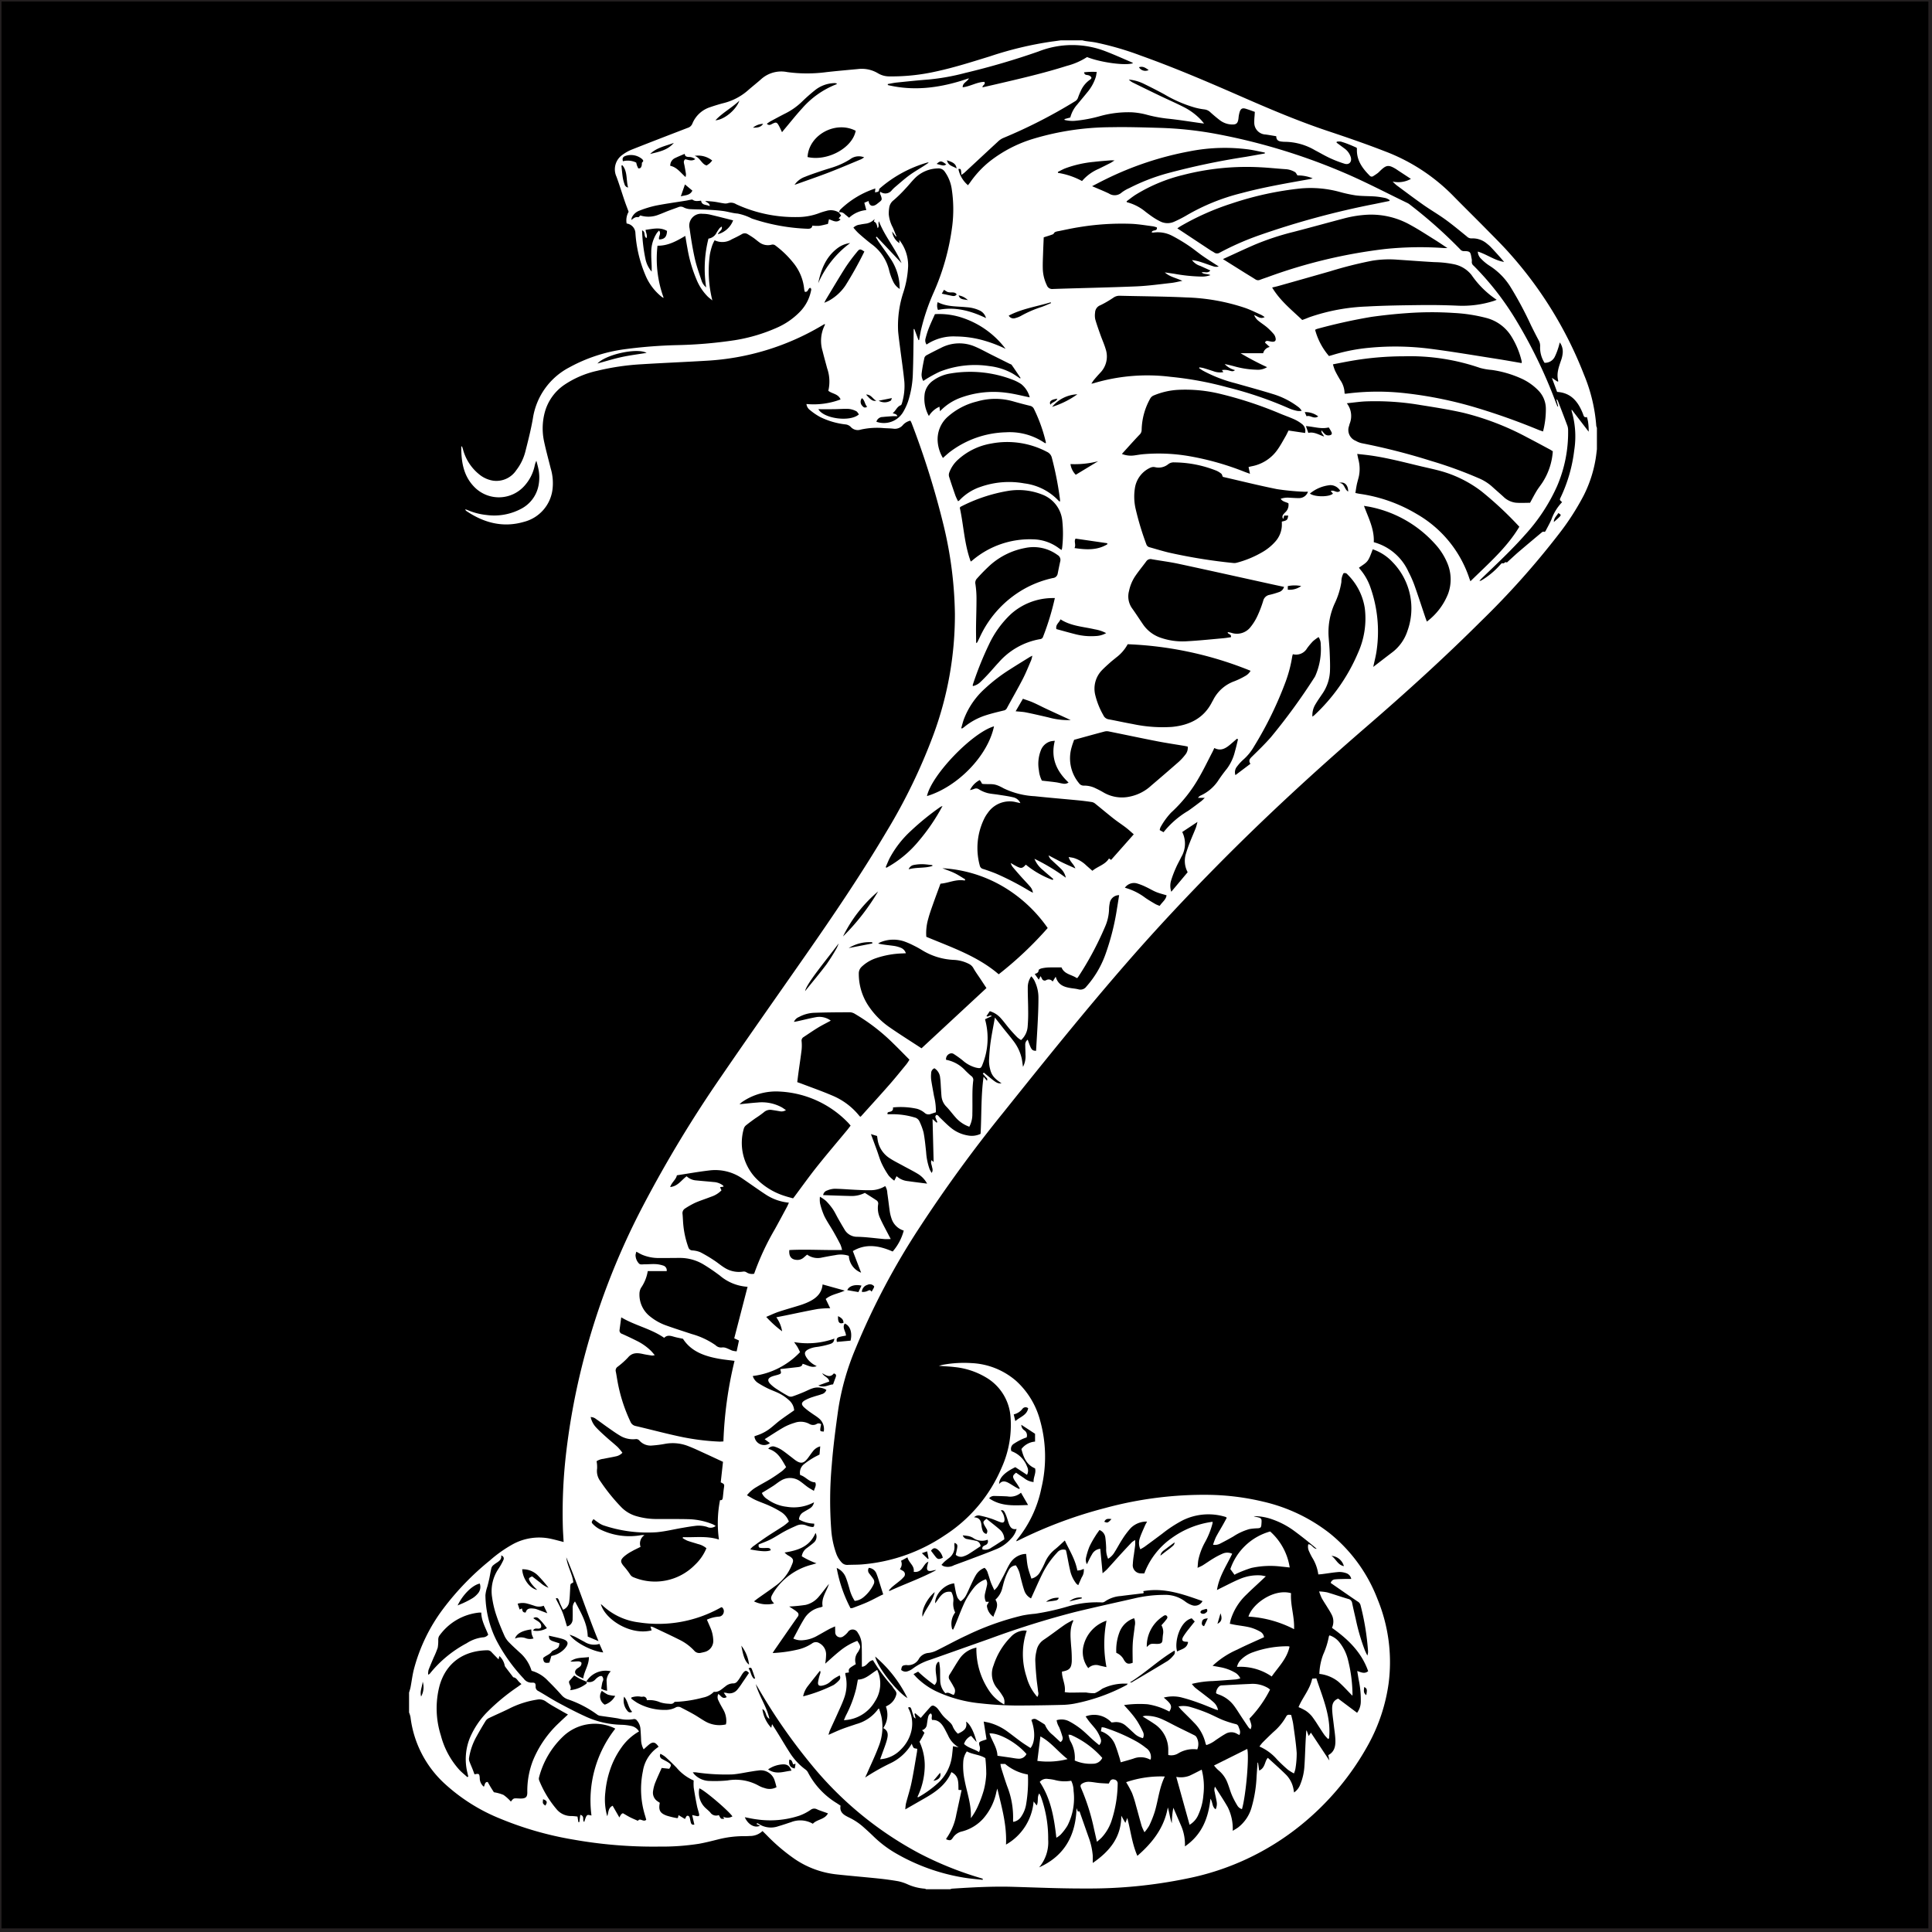 <?xml version="1.0" encoding="UTF-8"?>
<svg data-bbox="-0.207 -0.207 378 378" viewBox="0 0 378 378" xmlns="http://www.w3.org/2000/svg" data-type="ugc">
    <rect x="0" y="0" width="378" height="378" fill="#808080" stroke="none"/>
    <g>
        <path stroke-miterlimit="10" stroke="#231f20" d="M377.793-.207v378h-378v-378h378z"/>
        <path fill="#ffffff" d="M207.55 7.89h4.202c.207.047.412.107.62.138.666.099 1.337.158 1.997.283a59.215 59.215 0 0 1 8.823 2.566c6.617 2.363 13.071 5.128 19.503 7.942 5.62 2.46 11.258 4.864 17.085 6.81 3.723 1.243 7.44 2.519 11.097 3.943a37.056 37.056 0 0 1 13.267 8.566c2.165 2.214 4.38 4.378 6.552 6.587 1.642 1.67 3.316 3.315 4.86 5.074a77.975 77.975 0 0 1 14.361 23.522 32.236 32.236 0 0 1 2.398 10.007 1.44 1.44 0 0 0 .124.371v4.203c-.074.58-.134 1.162-.225 1.74a24.906 24.906 0 0 1-2.346 7.27 49.656 49.656 0 0 1-4.846 7.53 160.393 160.393 0 0 1-15.268 17.106c-7.213 7.192-14.759 14.027-22.465 20.685-10.052 8.686-19.819 17.676-29.154 27.132-6 6.078-11.84 12.307-17.453 18.743-8.413 9.644-16.425 19.62-24.42 29.608a273.878 273.878 0 0 0-16.268 22.32 141.203 141.203 0 0 0-12.629 23.88 50.106 50.106 0 0 0-3.349 11.77c-.513 3.653-.999 7.306-1.283 10.986a76.606 76.606 0 0 0-.106 12.509 17.6 17.6 0 0 0 .94 4.655 5.044 5.044 0 0 0 1.104 1.86 1.449 1.449 0 0 0 1.149.48c.995-.045 1.996-.017 2.986-.107a33.738 33.738 0 0 0 16.036-5.68 29.313 29.313 0 0 0 11.124-13.219 20.406 20.406 0 0 0 1.746-9.998 9.76 9.76 0 0 0-4.908-7.74 14.86 14.86 0 0 0-5.938-1.952c-1.015-.124-2.039-.166-3.181-.254.349-.09.577-.167.812-.208a22.81 22.81 0 0 1 5.551-.326 14.297 14.297 0 0 1 8.763 3.489 15.982 15.982 0 0 1 4.697 7.776 26.32 26.32 0 0 1 .242 13.184 23.06 23.06 0 0 1-4.841 10.18c-.039.046-.031.13-.054.237.172-.075.296-.124.415-.183a87.01 87.01 0 0 1 17.06-6.354 73.711 73.711 0 0 1 20.203-2.553 48.686 48.686 0 0 1 10.712 1.356 33.176 33.176 0 0 1 12.935 6.184 30.593 30.593 0 0 1 9.334 12.862 32.34 32.34 0 0 1 2.174 16.468 34.683 34.683 0 0 1-3.928 11.898 53.27 53.27 0 0 1-13.287 15.892 51.246 51.246 0 0 1-22.23 10.41 94.385 94.385 0 0 1-19.815 1.95c-4.738.019-9.476-.186-14.213-.327-3.99-.119-7.969.1-11.947.359a1.664 1.664 0 0 0-.375.116h-4.687a.952.952 0 0 0-.29-.114 10.008 10.008 0 0 1-3.419-.884 8.818 8.818 0 0 0-1.76-.57 55.894 55.894 0 0 0-3.836-.53c-2.73-.286-5.466-.508-8.194-.805a17.957 17.957 0 0 1-8.247-3.033 36.775 36.775 0 0 1-5.407-4.594c-.28-.282-.563-.56-.865-.86a3.536 3.536 0 0 1-2.483.97c-.323.018-.646.037-.968.033a20.355 20.355 0 0 0-5.273.643c-1.225.307-2.453.619-3.695.844a46.692 46.692 0 0 1-7.722.553 89.499 89.499 0 0 1-16.873-1.37 65.8 65.8 0 0 1-14.168-4.039 35.917 35.917 0 0 1-10.838-6.749 21.073 21.073 0 0 1-6.854-13.18 5.12 5.12 0 0 0-.28-.905v-3.88c.099-.355.224-.706.293-1.067.212-1.11.346-2.236.61-3.332a34.035 34.035 0 0 1 5.821-12.067 53.603 53.603 0 0 1 9.079-9.385 25.568 25.568 0 0 1 4.402-3.13 10.775 10.775 0 0 1 7.581-1.108c.802.177 1.593.4 2.455.619-.054-.995-.123-1.932-.152-2.871a100.834 100.834 0 0 1 .574-13.954 134.651 134.651 0 0 1 3.195-17.704 141.25 141.25 0 0 1 11.873-31.16 242.505 242.505 0 0 1 15.365-25.427c5.444-7.956 11.006-15.831 16.52-23.74 5.516-7.908 10.916-15.891 15.833-24.192a111.527 111.527 0 0 0 9.107-18.793 67.703 67.703 0 0 0 4.24-23.722 78.127 78.127 0 0 0-2.137-17.035 164.603 164.603 0 0 0-6.338-20.332 4.017 4.017 0 0 0-.241-.464 2.792 2.792 0 0 0-1.53.937 2.024 2.024 0 0 1-1.748.64c-.613-.077-1.236-.073-1.854-.113a14.617 14.617 0 0 0-4.578.286 1.84 1.84 0 0 1-1.968-.538 1.688 1.688 0 0 0-1.07-.482 15.116 15.116 0 0 1-4.93-1.457 12.492 12.492 0 0 1-1.985-1.363 1.705 1.705 0 0 1-.668-1.167 14.965 14.965 0 0 0 6.677-.894c-.477-1.138-1.66-1.078-2.397-1.698a7.836 7.836 0 0 0-.23-4.394c-.296-1.119-.614-2.231-.888-3.355a6.838 6.838 0 0 1 .467-5.177c.012-.02-.04-.077-.07-.134-.21.12-.42.239-.628.361a49.464 49.464 0 0 1-22.414 6.82c-4.22.257-8.445.424-12.665.687a48.187 48.187 0 0 0-8.855 1.302 18.764 18.764 0 0 0-6.346 2.716 9.504 9.504 0 0 0-3.852 5.414 12.168 12.168 0 0 0-.115 5.763c.37 1.736.848 3.448 1.274 5.172a10.096 10.096 0 0 1 .343 4.238 7.5 7.5 0 0 1-5.614 6.246c-4.08 1.179-7.817.178-11.26-2.158-.063-.043-.095-.13-.216-.306a4.402 4.402 0 0 1 .438.125 12.523 12.523 0 0 0 3.733.982 11.218 11.218 0 0 0 6.805-1.213 6.511 6.511 0 0 0 3.382-4.502 8.243 8.243 0 0 0-.043-3.448c-.103-.485-.243-.962-.366-1.443a3.95 3.95 0 0 0-.347 1.05 8.49 8.49 0 0 1-1.972 3.837 6.7 6.7 0 0 1-9.62.439c-2.325-2.217-2.776-5.086-2.755-8.138.108.023.151.022.155.034.062.174.124.348.175.525a9.335 9.335 0 0 0 3.135 4.88 5.647 5.647 0 0 0 2.756 1.266 4.67 4.67 0 0 0 4.544-2.05 9.952 9.952 0 0 0 1.785-3.685c.543-2.137 1.089-4.28 1.463-6.45a13.537 13.537 0 0 1 7.09-9.957 31.093 31.093 0 0 1 10.74-3.555 94.479 94.479 0 0 1 10.22-.818 87.686 87.686 0 0 0 11.421-.963 32.999 32.999 0 0 0 8.183-2.41 14.189 14.189 0 0 0 4.736-3.306 8.21 8.21 0 0 0 1.995-3.82c.055-.259.186-.528-.146-.72-.435.125-.365.897-1.035.785a3.016 3.016 0 0 1-.125-.512 9.53 9.53 0 0 0-2.122-5.15 18.85 18.85 0 0 0-3.47-3.366.852.852 0 0 0-.817-.181 2.8 2.8 0 0 1-2.44-.525c-.35-.251-.672-.54-1.024-.788-.373-.262-.76-.505-1.151-.74a1.105 1.105 0 0 0-1.211.003c-.63.36-1.284.681-1.94.99a3.492 3.492 0 0 1-3.348.187 7.176 7.176 0 0 0-.438.918 12.52 12.52 0 0 0-.494 1.868 23.425 23.425 0 0 0 .488 8.981c-.398-.33-.655-.518-.884-.734a10.104 10.104 0 0 1-2.212-3.348 27.235 27.235 0 0 1-1.778-6.109c-.146-.778-.27-1.56-.42-2.43-1.734 1.017-3.4 1.952-5.438 1.914a22.25 22.25 0 0 0 1.206 10.2 1.086 1.086 0 0 1-.392-.201 10.56 10.56 0 0 1-3.204-4.29 25.257 25.257 0 0 1-1.938-8.294 1.97 1.97 0 0 0-1.71-1.755 3.363 3.363 0 0 1 .39-2.296c-.283-.767-.548-1.437-.78-2.118-.537-1.578-1.021-3.176-1.596-4.74a3.452 3.452 0 0 1 1.186-4.3 8.053 8.053 0 0 1 1.825-1.018c3.626-1.435 7.266-2.836 10.906-4.237a1.413 1.413 0 0 0 .916-.808 5.61 5.61 0 0 1 3.5-3.248 33.21 33.21 0 0 1 2.624-.795 11.433 11.433 0 0 0 4.81-2.533c.83-.729 1.703-1.407 2.527-2.142a5.89 5.89 0 0 1 5.11-1.393 28.78 28.78 0 0 0 7.73.002c2.032-.227 4.07-.404 6.107-.595a6.157 6.157 0 0 1 3.95.846 4.29 4.29 0 0 0 2.236.591 39.586 39.586 0 0 0 9.212-.99c3.527-.765 6.96-1.866 10.406-2.926a69.702 69.702 0 0 1 12.15-2.903c.58-.07 1.158-.158 1.736-.237Zm-92.86 321.1a1.586 1.586 0 0 0 1.828-.44 2.802 2.802 0 0 1 .696-.54c.164-.086.47-.137.575-.046a.927.927 0 0 1 .243.62c.008.2-.143.4-.188.607-.089.409-.152.822-.224 1.224.266.115.432.199.605.258.162.056.331.086.556.142-.038-.742-.082-1.406-.103-2.07a2.876 2.876 0 0 1 .82-1.752 4.411 4.411 0 0 0-4.783 2.019c-.404-.175-.818-.33-1.209-.529-.418-.213-.815-.47-1.163-.673l-.977 1.105c-.2.547.594 1.079.171 1.774a6.282 6.282 0 0 0 2.095-.593 7.416 7.416 0 0 0 1.025-.627c.196-.13.185-.307.033-.478Zm49.446-287.412a2.984 2.984 0 0 0-2.48-.309 11.891 11.891 0 0 0-1.46.46 12.05 12.05 0 0 1-4.189.74 27.398 27.398 0 0 1-11.977-2.512 1.881 1.881 0 0 0-1.597-.21 1.816 1.816 0 0 1-.875.029c-.585-.078-1.162-.22-1.747-.3-.547-.075-1.101-.102-1.83-.166.38.41.914.422.862 1.03-.619-.361-1.514-.097-1.673-1.075-.578.038-1.142.198-1.658-.187-.098-.073-.312-.005-.47.02-.265.043-.526.112-.79.155-1.991.323-3.992.593-5.97.983a20.595 20.595 0 0 0-3.148.966 2.637 2.637 0 0 0-1.519 1.379 1.819 1.819 0 0 0-.08.461c.43-.348.781-.648 1.341-.55.104.019.251-.21.398-.342a5.3 5.3 0 0 0 3.618-.158c.632-.225 1.244-.506 1.872-.745.677-.259 1.365-.489 2.041-.75a1.185 1.185 0 0 1 .997.103 3.242 3.242 0 0 0 1.135.314c1.182.07 2.367.062 3.55.122.993.05 1.99.113 2.974.244.957.127 1.896.443 2.853.503a10.45 10.45 0 0 1 2.754.96c.051.017.101.038.152.056a38.496 38.496 0 0 0 10.756 1.957c.537.027.896-.114.959-.611a8.247 8.247 0 0 0 1.307.04c.58-.074 1.149-.24 1.743-.37l.204-.91c.769.226 1.494.805 2.27.036l-.364-.216.472-.571-.455-.603a1.196 1.196 0 0 1 1.173.36c.269.21.529.433.844.693a5.653 5.653 0 0 1 3.362-1.501l-.384-1.438.829-.34c.126.933.733 1.2 1.514.678.179-.12.34-.265.51-.395.618-.472.64-.56.402-1.28-.084-.254-.305-.505-.109-.807a1.588 1.588 0 0 0 2.264-.343c.178-.165.335-.353.52-.508.946-.795 1.865-1.628 2.858-2.36.93-.684 1.94-1.257 2.914-1.882.287-.185.567-.382.9-.607-.134-.018-.19-.043-.235-.03a24.512 24.512 0 0 0-9.171 4.92c-.119.103-.295.236-.298.359-.015.583-.446.454-.811.58l.067-.773a17.737 17.737 0 0 0-6.89 4.165 1.804 1.804 0 0 0-.235.536Zm58.976 261.545a2.97 2.97 0 0 1-.122-2.129c.273-.866.678-1.691 1.036-2.53.098-.23.234-.445.404-.764a4.38 4.38 0 0 0-3.201 1.269 15.94 15.94 0 0 0-1.643 2.184c-.533.807-.971 1.677-1.494 2.492a3.675 3.675 0 0 1-1.287 1.332 4.52 4.52 0 0 1-.38-2.067 20.9 20.9 0 0 0-.164-2.088 1.811 1.811 0 0 0-1.148-1.47c-.282.408-.561.77-.794 1.16a19.152 19.152 0 0 0-1.178 2.112 14.201 14.201 0 0 0-.66 2.15 1.9 1.9 0 0 0 .17 1.27c.364-.71.644-1.35 1.007-1.937a2.03 2.03 0 0 1 1.611-1.084l.456 4.797c.389-.351.687-.58.938-.854.839-.91 1.656-1.842 2.49-2.757q1.144-1.252 2.313-2.48a3.958 3.958 0 0 1 .632-.412c0 .462.025.752-.006 1.037-.063.588-.16 1.173-.234 1.76a16.3 16.3 0 0 0-.219 1.92 1.587 1.587 0 0 0 1.639 1.803c.184.018.37.003.606.003a14.872 14.872 0 0 1 5.31-6.88 17.638 17.638 0 0 1 8.06-3.222c-.018.2-.017.281-.034.359a15.383 15.383 0 0 1-1.469 3.661 12.475 12.475 0 0 0-1.296 3.466c-.08.454-.092.92-.15 1.53.448-.216.749-.33 1.016-.496.708-.443 1.388-.93 2.103-1.358a15.267 15.267 0 0 1 1.784-.928 2.285 2.285 0 0 1 1.871.02c-1.083 2.312-2.565 4.404-2.975 7.104.353-.181.58-.302.81-.414 1.21-.587 2.397-1.225 3.636-1.741a8.94 8.94 0 0 1 4.102-.716c.296.021.588.103 1.014.18l-1.058.997c-.922.867-1.867 1.712-2.762 2.605a11.442 11.442 0 0 0-3.05 4.88c-.073.247-.115.503-.181.804.422.086.76.165 1.1.224.955.163 1.925.263 2.861.497a8.287 8.287 0 0 1 1.923.789 1.441 1.441 0 0 1 .813 1.121c-1.79.824-3.547 1.571-5.248 2.43a16.994 16.994 0 0 0-4.819 3.166c.46.084.905.158 1.348.248a8.778 8.778 0 0 1 2.885.994 2.534 2.534 0 0 1 1.192 1.213 6.256 6.256 0 0 1-.896.21q-2.252.18-4.507.322a18.957 18.957 0 0 0-4.08.557 5.787 5.787 0 0 0 .621.716c.583.476 1.195.915 1.788 1.379.634.496 1.286.975 1.88 1.518a2.697 2.697 0 0 1 .837 1.512c-.257-.068-.41-.093-.553-.15-1.05-.413-2.087-.865-3.152-1.24a34.551 34.551 0 0 0-3.61-1.129 7.115 7.115 0 0 0-3.308.071c1.54 1.28 1.715 1.718 1.092 2.735a13.226 13.226 0 0 0-4.248-1.43 21.051 21.051 0 0 0-4.618.158c.52.584.965 1.05 1.372 1.547a16.205 16.205 0 0 1 1.215 1.61 20.129 20.129 0 0 1 1.11 2.054 1.374 1.374 0 0 1 .006 1.257 3.494 3.494 0 0 1-1.76-.982c-.524-.463-1.021-.958-1.553-1.413a2.881 2.881 0 0 0-2.399-.709c-.155.024-.314.02-.45.029a4.623 4.623 0 0 0-5.056-1.174c.254.356.486.712.75 1.044.47.59 1 1.134 1.425 1.754a7.45 7.45 0 0 1 .778 1.576 1.133 1.133 0 0 1-.302 1.234c-.41-.343-.809-.658-1.186-.997-.802-.72-1.557-1.497-2.398-2.165a15.006 15.006 0 0 0-2.292-1.488 3.235 3.235 0 0 0-2.446-.216 3.673 3.673 0 0 0 .496 1.365 18.085 18.085 0 0 1 .654 1.893.861.861 0 0 1-.404 1.02c-.528-.49-1.017-.95-1.512-1.403a4.858 4.858 0 0 1-1.442-1.816.534.534 0 0 0-.178-.258c-.498-.317-.996-.636-1.513-.92a.82.82 0 0 0-1.036.094c.785 2.161.731 4.359-.171 5.468-.599-.393-1.219-.77-1.805-1.193-.895-.646-1.757-1.337-2.65-1.987a10.729 10.729 0 0 0-3.604-1.766c-.346-.09-.702-.15-1.102-.233l.554 3.49c-.36.12-.64.2-.91.303-.565.216-.623.316-.476.902a1.53 1.53 0 0 1-.086 1.274c-.954-.62-2.095-.786-2.929-1.588a2.63 2.63 0 0 1 1.386-1.587l1.077 1.227c-.534-2.106-1.34-3.597-2.061-4.009.225 1.154-.15 1.707-1.607 2.364a3.957 3.957 0 0 1-1.07-1.58 2.366 2.366 0 0 0-.47-.613c-.436-.432-.924-.813-1.329-1.27-.41-.46-.721-1.008-1.122-1.477a2.113 2.113 0 0 0-.771-.548.623.623 0 0 0-.538.17c-.678.734-1.327 1.497-1.965 2.226l-1.074-.905-.154.109.225.906c-.403-.15-.406-.48-.5-.739-.135-.379-.221-.776-.365-1.152-.086-.224-.23-.448-.615-.222a6.412 6.412 0 0 1 .694 4.342 7.373 7.373 0 0 1-2.1 3.84 6.155 6.155 0 0 1-4.059 1.914c.15-.41.263-.707.369-1.006.322-.913.694-1.812.947-2.744.242-.893.379-1.826-.715-2.345a4.547 4.547 0 0 0 .525-4.224c.248-.14.464-.246.664-.376a3.325 3.325 0 0 0 1.368-1.943c.174-.61-.43-.993-.687-1.479a2.587 2.587 0 0 0-.238-.326 33.453 33.453 0 0 1-3.628-4.937c-.938.086-1.18 1.248-2.177 1.278v-.652c-.009-1.184.017-2.37-.038-3.551a4.225 4.225 0 0 0-.752-2.435 1.117 1.117 0 0 0-1.972-.102 4.465 4.465 0 0 1-.891.807.99.99 0 0 1-1.559-.874c-.007-.332-.018-.664-.03-1.09-.48.222-.853.37-1.203.56-.78.424-1.545.877-2.325 1.302a6.574 6.574 0 0 1-2.677.836 3.555 3.555 0 0 1-1.965-.314c.722-1.324 1.362-2.63 2.125-3.859a4.78 4.78 0 0 1 3.218-2.252 2.204 2.204 0 0 0 .393-.168c-.315-1.684.796-2.958 1.236-4.419-.675.817-1.273 1.672-1.951 2.46a4.72 4.72 0 0 1-2.624 1.653 32.153 32.153 0 0 1-3.204.314c.364.239.648.417.923.609a4.503 4.503 0 0 1 .701.532.609.609 0 0 1 .036.865c-1.518 2.158-3.016 4.33-4.519 6.5-.115.165-.217.34-.38.596a26.51 26.51 0 0 0 4.654-.619 8.492 8.492 0 0 0 3.043-1.248 1.241 1.241 0 0 1 1.43-.07 2.489 2.489 0 0 1 1.333 2.251 12.001 12.001 0 0 1-.174 1.769c.93-.814 1.886-1.712 2.908-2.525a11.91 11.91 0 0 1 3.373-1.94c.696 1.078.723 1.18.148 2.17a2.509 2.509 0 0 0-.436 2.38c-1.44.878-1.44.878-1.354 1.632l-.712.105a2.538 2.538 0 0 0 .029.361 7.855 7.855 0 0 1-.246 4.534c-.374 1.063-.867 2.085-1.326 3.117-.48 1.082-.99 2.151-1.472 3.232a7.86 7.86 0 0 0-.268.857c.944-.41 1.77-.803 2.62-1.13.928-.357 1.88-.649 2.82-.976a7.802 7.802 0 0 0 4.295-2.971c.011-.018.05-.017.166-.054.16.56.356 1.11.474 1.678a10.294 10.294 0 0 1-.588 5.791c-.651 1.735-1.46 3.41-2.203 5.111-.133.304-.277.602-.416.903a44.08 44.08 0 0 1 4.75-2.7 9.67 9.67 0 0 0 4.38-3.926 2.612 2.612 0 0 0 .355.803c.145.143.438.137.705.207a5.858 5.858 0 0 1-.046.607c-.351 2.015-.663 4.038-1.08 6.04-.284 1.366-.728 2.7-1.077 4.054a8.522 8.522 0 0 0-.128 1.147l3.902-2.24c2.129-1.225 4.088-2.624 5.115-5.05 1.547.764 1.339 2.158 1.388 3.478l.609.038c-.348 1.609-.682 3.186-1.032 4.759a11.495 11.495 0 0 1-1.97 4.73c-.022.03.004.098.008.147.707.267.905.26 1.296-.327a2.884 2.884 0 0 1 1.804-1.225 8.451 8.451 0 0 0 4.094-2.471 11.312 11.312 0 0 0 2.597-5.218c.056-.233.127-.462.191-.693.852 3.597 1.887 7.118 1.7 10.96a10.705 10.705 0 0 0 5.399-8.438l.607.773c.402-.775.012-1.6.5-2.34a5.57 5.57 0 0 1 .316.613 23.884 23.884 0 0 1 1.429 8.395 7.645 7.645 0 0 1-1.772 5.454c4.985-2.247 7.163-6.254 7.32-11.59l.257.674.326-.047 1.778 5.06a13.52 13.52 0 0 1 .807 3.532c.03.442.005.887.005 1.508 3.382-2.323 5.597-5.109 5.582-9.25l.799 1.414.38-.969c.671 2.574.937 5.06 1.97 7.415 3-2.603 5.256-5.531 5.955-9.466.327 1.025.405 2.098.784 3.087a17.023 17.023 0 0 1 .301-3.028c.551 1.278 1.062 2.457 1.569 3.639a9.163 9.163 0 0 1 .692 3.921c3.362-2.32 4.583-5.561 5-9.328.465.689.284 1.584 1.014 2.064a2.462 2.462 0 0 0 .174-1.612c-.097-.583-.242-1.158-.351-1.74a1.638 1.638 0 0 1 .043-1.078c.905 1.444 1.765 2.712 2.515 4.042a9.493 9.493 0 0 1 .96 4.603c.427-.267.755-.444 1.053-.662a7.517 7.517 0 0 0 2.647-3.96 25.323 25.323 0 0 0 .969-6.044l.19-2.678h.093l.221 1.555c1.228-.524 1.066-1.901 1.702-2.49 1.227 1.132 2.464 2.21 3.622 3.366a5.448 5.448 0 0 1 1.409 2.861c.034.169.058.34.092.547a3.276 3.276 0 0 0 1.24-1.632 11.17 11.17 0 0 0 .795-3.612c.104-1.53.143-3.065.219-4.598.037-.754.092-1.506.139-2.26l.09.01.384 1.049.43-.663 3.614 5.455-.214-1.057c1.27-.666 1.445-1.857 1.385-3.11-.044-.912-.196-1.818-.3-2.727-.107-.936-.25-1.87-.31-2.808-.063-.953-.014-1.899 1.057-2.364.023-.01.044-.024.091-.052l3.714 2.783a3.758 3.758 0 0 0 .724-2.275 19.083 19.083 0 0 0-.42-4.25c-.093-.524-.176-1.05-.276-1.655.757.255 1.433.62 2.14.036-1.302-3.733-3.978-6.286-7.083-8.48a2.93 2.93 0 0 0-.092-2.644c-.253-.503-.566-.977-.86-1.459-.35-.575-.732-1.131-1.054-1.72a11.55 11.55 0 0 1-.508-1.298 9.92 9.92 0 0 1 1.579.18c1.393.406 2.762.894 4.157 1.295a.94.94 0 0 1 .73.827c.218 1.026.454 2.049.693 3.07a40.486 40.486 0 0 0 1.78 6.117c.146.359.327.703.492 1.053a2.203 2.203 0 0 0 .132-.972 49.88 49.88 0 0 0-1.467-8.91 1.17 1.17 0 0 0-.586-.708c-1.755-1.184-3.49-2.4-5.243-3.614a.918.918 0 0 1 .848-.7c.586-.059 1.178-.065 1.768-.08.445-.011.89-.002 1.401-.002a1.472 1.472 0 0 0-1.035-1.149 3.933 3.933 0 0 0-1.422-.21c-1.07.084-2.132.267-3.199.404-.277.036-.558.05-.787.07a8.38 8.38 0 0 0-1.215-3.332 12.56 12.56 0 0 1-.577-1.153 2.087 2.087 0 0 1-.17-1.42c.728.003.94.896 1.645.889a76.79 76.79 0 0 0-4.42-3.512 16.067 16.067 0 0 0-4.197-2.22 10.57 10.57 0 0 0-3.706-.653 1.144 1.144 0 0 0 .363.117c1.236.267 1.24.274 1.14 1.547-.043.563-.177.675-.749.71a10.661 10.661 0 0 0-1.599.156 11.232 11.232 0 0 0-3.14 1.443 53.06 53.06 0 0 1-2.481 1.345 2.279 2.279 0 0 1-1.486.28 12.619 12.619 0 0 1 .545-1.465c.433-.835.93-1.637 1.393-2.456.258-.456.503-.919.744-1.36-.131-.1-.169-.149-.216-.162a11.38 11.38 0 0 0-8.409.661 25.006 25.006 0 0 0-3.984 2.6 259.27 259.27 0 0 1-3.44 2.548c-.253.185-.539.327-.859.519Zm24.32-241.086a5.818 5.818 0 0 0-.672-.431c-1.03-.461-2.046-.967-3.106-1.346a39.743 39.743 0 0 0-11.564-2.066c-4.328-.207-8.666-.22-13-.328a2.067 2.067 0 0 0-1.21.345 20.698 20.698 0 0 1-2.575 1.505 1.584 1.584 0 0 0-1.049 1.459 3.798 3.798 0 0 0 .028 1.28c.292 1.03.658 2.041 1.016 3.052.332.938.75 1.848 1.028 2.8a4.557 4.557 0 0 1-1.08 4.644q-.606.65-1.18 1.33c-.178.211-.319.455-.538.773a3.035 3.035 0 0 0 .373-.053 36.667 36.667 0 0 1 15.1-1.276 66.68 66.68 0 0 1 11.179 2.067 74.164 74.164 0 0 1 12.048 4.115 8.085 8.085 0 0 0 1.614.492 3.335 3.335 0 0 0 .832-.017 2.386 2.386 0 0 0-.685-.775 15.684 15.684 0 0 0-5.02-2.533c-2.415-.747-4.856-1.406-7.287-2.1a27.51 27.51 0 0 1-6.305-2.443c-.268-.155-.521-.335-.781-.503l.064-.149a6.254 6.254 0 0 1 .765.127c.645.187 1.285.394 1.924.602a3.672 3.672 0 0 0 2.002.2l-.28-.398a3.107 3.107 0 0 1 1.48.108c.326.078.692.252 1.074-.108a4.218 4.218 0 0 1-2.014-1.174c.614.103 1.206.26 1.8.412a17.696 17.696 0 0 0 4.374.687 3.454 3.454 0 0 0 2.122-.499 54.773 54.773 0 0 1-5.18-2.723h4.409a1.659 1.659 0 0 1 1.28-1.226l-.92-.854c.128-.357.367-.352.615-.313.265.042.527.119.794.138.57.042.8-.242.642-.797a1.706 1.706 0 0 0-.305-.654 13.212 13.212 0 0 0-1.292-1.317c-.53-.454-1.126-.832-1.673-1.267a2.769 2.769 0 0 1-.901-1.179c.709.25 1.22.85 2.054.393ZM189.39 36.238c.168-.22.318-.403.453-.597a19.47 19.47 0 0 1 3.79-4.062 25.988 25.988 0 0 1 8.63-4.454 53.437 53.437 0 0 1 15.124-2.236c3.202-.065 6.408.04 9.61.132a71.613 71.613 0 0 1 10.99 1.187 119.38 119.38 0 0 1 24.597 7.424c4.359 1.835 8.555 4.055 12.822 6.106a2.355 2.355 0 0 1 .466.315 91.954 91.954 0 0 1 9.831 8.743.855.855 0 0 0 .689.335c1.338-.014 1.312.24 1.514 1.371a1.97 1.97 0 0 1 .061.64.894.894 0 0 0 .35.84 55.941 55.941 0 0 1 8.279 10.612 96.264 96.264 0 0 1 7.766 16.039c.117.304.243.605.365.907l.13-.046-.353-1.352a.486.486 0 0 1 .304.291c.618 1.607 1.239 3.213 1.84 4.826a2.627 2.627 0 0 1 .156.86 26.583 26.583 0 0 1-2.165 11.01 35.686 35.686 0 0 1-6.232 9.475c-2.638 2.997-5.56 5.71-8.428 8.479-.182.175-.35.365-.525.548a.533.533 0 0 0 .404-.086 15.287 15.287 0 0 0 3.597-2.973c.135-.157.405-.424.448-.395.357.24.582-.41.914-.11.275-.253.548-.507.825-.758.499-.452.99-.914 1.502-1.35q2.215-1.884 4.448-3.746c.113-.095.302-.226.399-.19.318.121.39-.12.48-.288.368-.688.744-1.373 1.063-2.083a9.54 9.54 0 0 1 2.094-3.407c-.499-.437-.514-.444-.282-.93a29.541 29.541 0 0 0 2.652-9.19 17.458 17.458 0 0 0-.495-7.676 1.48 1.48 0 0 1-.003-.32l3.325 4.332a11.281 11.281 0 0 0-.134-2.035 8.16 8.16 0 0 0-.208-.83c-.609.17-.638-.286-.786-.66-.915-2.303-2.278-4.09-5.045-4.258l-1.024-2.755 1.11.743.151-.087c-.428-1.518.13-2.873.594-4.249a5.398 5.398 0 0 0 .255-1.18 3.041 3.041 0 0 0-.56-2.152c-.132.464-.213.826-.337 1.174a11.412 11.412 0 0 1-.652 1.644 2.113 2.113 0 0 1-1.998 1.163 5.488 5.488 0 0 1-.861-3.228 2.22 2.22 0 0 0-.278-1.15c-.52-.973-1.017-1.959-1.505-2.948a70.563 70.563 0 0 0-3.909-7.336 13.057 13.057 0 0 0-4.248-4.35 8.869 8.869 0 0 1-1.608-1.336 1.991 1.991 0 0 1-.644-1.41c1.824.569 3.313 1.748 5.143 2.023a67.373 67.373 0 0 0-2.596-2.897 7.087 7.087 0 0 0-.724-.644 4.313 4.313 0 0 0-3.053-1.06 1.239 1.239 0 0 1-.92-.381c-1.38-1.117-2.743-2.26-4.18-3.3-1.393-1.01-2.892-1.874-4.301-2.864-1.783-1.253-3.523-2.566-5.275-3.862a9.952 9.952 0 0 1-.76-.716 5.053 5.053 0 0 0 3.576-.52l-2.441-1.602c-.202-.133-.398-.278-.607-.4-1.305-.765-1.75-.716-2.85.308-.198.184-.376.39-.588.554-.275.213-.57.4-.865.587a.52.52 0 0 1-.722-.09c-1.45-1.448-2.59-3.04-2.489-5.226a.874.874 0 0 0-.058-.234c-.473-.204-.935-.42-1.409-.604a17.375 17.375 0 0 0-1.67-.587 2.803 2.803 0 0 0-.811.017l-.044.18c.493.365.989.724 1.477 1.095a3.268 3.268 0 0 1 1.32 1.78c.232.904-.337 1.53-1.23 1.255a23.2 23.2 0 0 1-2.852-1.098c-1-.462-1.95-1.03-2.93-1.539a11.84 11.84 0 0 0-5.998-1.652 2.854 2.854 0 0 1-.323-.023c-.647-.046-1.246-.158-1.257-1.07-.714-.116-1.398-.242-2.086-.334a2.303 2.303 0 0 1-2.214-2.338 11.046 11.046 0 0 1 .059-1.288c.016-.288.036-.576.05-.803-.643-.224-1.194-.438-1.758-.607-.648-.194-.972-.05-1.197.582a5.87 5.87 0 0 0-.238 1.263c-.124 1.032-.423 1.296-1.477 1.222a4.104 4.104 0 0 1-2.227-.869 30.055 30.055 0 0 1-1.793-1.504 2.007 2.007 0 0 0-1.2-.57 12.904 12.904 0 0 1-1.82-.354 25.516 25.516 0 0 1-5.982-2.588 95.586 95.586 0 0 0-4.02-2.062 8.26 8.26 0 0 0-2.94-.83 3.099 3.099 0 0 0 .757.57q2.639 1.303 5.292 2.579c1.575.755 3.18 1.455 4.737 2.247a12.192 12.192 0 0 1 3.348 2.505c.177.187.333.393.587.696-.287-.034-.417-.046-.547-.064-2.239-.31-4.471-.678-6.718-.906a26.706 26.706 0 0 1-4.108-.795 14.65 14.65 0 0 0-2.778-.433 20.673 20.673 0 0 0-6.073.711 27.313 27.313 0 0 1-5.067.96 6.323 6.323 0 0 1-2.005-.178l-.009-.166 1.135-.31a6.076 6.076 0 0 1 1.352-2.534c.644-.796 1.315-1.57 1.952-2.37a8.667 8.667 0 0 0 1.68-3.014c.083-.297.116-.607.188-.992a14.7 14.7 0 0 0-2.478.069c.099.602.517.481.83.577a.984.984 0 0 1 .562.365c.136.257-.114.423-.32.566a5.2 5.2 0 0 0-1.707 2.113 13.955 13.955 0 0 0-.552 1.342 1.288 1.288 0 0 1-.6.718 100.046 100.046 0 0 1-14.075 7.192 3.562 3.562 0 0 0-1.037.727c-2.178 2.006-4.34 4.03-6.513 6.042a6.008 6.008 0 0 1-.589.425c-.09-1.205-.09-1.205-.589-1.154a5.553 5.553 0 0 0 1.877 3.179Zm-48.377 253.786.444-4.013c-1.23-.571-2.418-1.132-3.613-1.676-1.027-.468-2.047-.96-3.1-1.366a8.306 8.306 0 0 0-4.597-.482 22.313 22.313 0 0 1-2.559.331 2.919 2.919 0 0 1-2.474-.955.829.829 0 0 0-.78-.292 4.873 4.873 0 0 1-3.022-.681c-.854-.506-1.66-1.094-2.476-1.664-.75-.523-1.475-1.083-2.23-1.599a1.674 1.674 0 0 0-1.04-.376 4.284 4.284 0 0 0 1.064 2.03c.638.689 1.344 1.316 2.043 1.946.719.649 1.481 1.25 2.19 1.91a10.702 10.702 0 0 1 .912 1.098 2.381 2.381 0 0 1-1.339.716c-.787.176-1.584.305-2.373.473a3.04 3.04 0 0 0-1.34.467 6.156 6.156 0 0 1 .102 1.438 3.325 3.325 0 0 0 .655 2.505 36.803 36.803 0 0 0 4.054 5.023 6.688 6.688 0 0 0 2.861 1.747 14.064 14.064 0 0 0 4.222.593c2.046.022 4.093-.02 6.138.036a13.476 13.476 0 0 1 4.715 1.002 4.6 4.6 0 0 1 .554.324 1.575 1.575 0 0 1-1.672.19 5.508 5.508 0 0 0-2.474-.188c-.801.094-1.597.236-2.393.372-1.67.286-3.328.7-5.01.851a26.865 26.865 0 0 1-10.5-1.375 4.527 4.527 0 0 1-1.032-.595c-.283-.184-.546-.398-.815-.597-.397.505-.456.642-.148.947a5.176 5.176 0 0 0 1.333 1.016 13.019 13.019 0 0 0 8.167 1.17 4.714 4.714 0 0 1 .62-.003 1.952 1.952 0 0 0-.771 2.298c-.623.315-1.21.58-1.765.9a8.243 8.243 0 0 0-1.463.989c-.753.688-.735 1.055-.086 1.857a15.193 15.193 0 0 1 1.232 1.592 1.388 1.388 0 0 0 .773.64 10.938 10.938 0 0 0 11.948-2.459 9.371 9.371 0 0 0 2.244-3.25 3.896 3.896 0 0 0-1.657-.819c-.688-.228-1.394-.408-2.075-.654a6.234 6.234 0 0 1-.923-.516l.07-.177c2.317.09 4.658-.295 7.037.47a23.286 23.286 0 0 1 .213-7.727c.446.105.51-.216.55-.545.072-.588.116-1.18.202-1.766.117-.794.13-.792-.616-1.156ZM239.251 93.3c-.148-.32-.178-.524-.295-.614a4.254 4.254 0 0 0-.944-.586 22.631 22.631 0 0 0-8.26-1.632 1.702 1.702 0 0 0-1.193.36 2.976 2.976 0 0 1-2.586.572 1.438 1.438 0 0 0-.84.077 5.244 5.244 0 0 0-3.052 3.821 10.686 10.686 0 0 0 .103 4.247 55.954 55.954 0 0 0 2.098 6.943.868.868 0 0 0 .682.596c1.216.342 2.424.714 3.65 1.012a105.38 105.38 0 0 0 12.734 2.06 1.924 1.924 0 0 0 .709-.08 19.877 19.877 0 0 0 4.83-1.997 10.072 10.072 0 0 0 2.63-2.117 4.998 4.998 0 0 0 1.273-2.989c.02-.312.003-.626.003-.925 1.022-.216 1.125-.312 1.251-1.18h-.79l-.185.668a.69.69 0 0 1 .034-.903 4.575 4.575 0 0 1 .44-.471 1.966 1.966 0 0 0 .539-1.692c-.506-.272-1.127-.292-1.515-.883a4.245 4.245 0 0 1 1.768-.203c.645.024 1.29.085 1.934.066a1.806 1.806 0 0 0 1.637-1.246c-.4 0-.664.02-.924-.003a47.36 47.36 0 0 1-5.131-.5c-3.582-.718-7.13-1.605-10.6-2.401Zm24.258-14.4a4.064 4.064 0 0 1 .554 4.014 5.8 5.8 0 0 0-.104.39 2.278 2.278 0 0 0 1.302 2.947 4.048 4.048 0 0 0 1.192.47 124.566 124.566 0 0 1 13.513 3.45 82.153 82.153 0 0 1 9.321 3.381 9.295 9.295 0 0 1 2.533 1.556c.756.69 1.533 1.354 2.29 2.041a4.192 4.192 0 0 0 2.419 1.202c.956.086 1.926.02 2.83.02.432-.787.823-1.55 1.266-2.284.333-.552.738-1.06 1.1-1.594a12.8 12.8 0 0 0 2.084-6.201c-.21-.13-.385-.251-.573-.352-1.47-.786-2.934-1.586-4.417-2.349a53.147 53.147 0 0 0-12.615-4.854c-2.726-.611-5.493-1.051-8.254-1.486a52.53 52.53 0 0 0-10.857-.713c-1.121.057-2.236.223-3.584.362Zm-57.547 93.265.111-.194c-.67-.576-1.35-1.14-2.008-1.73a5.406 5.406 0 0 1-1.672-2.213 38.685 38.685 0 0 1 6.135 3.698 3.281 3.281 0 0 0-1.013-1.801c-.552-.551-1.146-1.06-1.706-1.603a1.833 1.833 0 0 1-.651-.965c.92.48 1.767.945 2.636 1.367.857.417 1.734.79 2.603 1.182-.28-.82-1.046-1.283-1.31-2.224.425.076.712.109.989.18a6.05 6.05 0 0 1 2.47 1.475c.396.35.795.697 1.181 1.035 1.095-.898 2.513-1.196 3.246-2.411l.417.28 4.433-5.007c-.541-.467-1.01-.91-1.519-1.3-.79-.605-1.63-1.147-2.412-1.762-1.225-.964-2.415-1.971-3.631-2.947a1.403 1.403 0 0 0-.627-.3 48.896 48.896 0 0 0-2.642-.333c-2.84-.275-5.683-.506-8.519-.81a15.824 15.824 0 0 1-6.071-1.524c-2.014-1.118-2.189-.745-4.098-.876a.905.905 0 0 1-.187-.064 3.41 3.41 0 0 0-.165-.33c-.08-.128-.178-.245-.266-.364a4.22 4.22 0 0 0-1.903 1.962 6.147 6.147 0 0 0 .8-.231.938.938 0 0 1 .97.096 6.239 6.239 0 0 0 1.609.699c.672.176 1.38.212 2.07.322.98.157 1.97.282 2.935.509a2.004 2.004 0 0 1 1.472 1.151c-.32-.07-.55-.122-.78-.17a5.175 5.175 0 0 0-5.61 2.105 6.366 6.366 0 0 0-.606.953 13.043 13.043 0 0 0-.944 9.341.878.878 0 0 0 .7.669c.844.27 1.68.571 2.502.902a55.184 55.184 0 0 1 6.444 3.338c.247.14.5.267.751.4a2.312 2.312 0 0 0-.47-1.108c-.609-.717-1.27-1.388-1.896-2.09q-.859-.961-1.682-1.953a3.31 3.31 0 0 1-.304-.666c.496.278.838.489 1.197.668.87.435 1.105.386 1.763-.351a17.962 17.962 0 0 0 5.258 2.995Zm-77.856 92.97a2.56 2.56 0 0 1-.53.086c-.58-.09-1.165-.17-1.738-.298-1.119-.25-2.135-.341-2.998.71a15.773 15.773 0 0 1-2.052 1.815.871.871 0 0 0-.3.934c.113.525.181 1.06.28 1.589a31.362 31.362 0 0 0 2.59 8.206 1.367 1.367 0 0 0 .997.821c2.749.64 5.477 1.371 8.234 1.973a46.645 46.645 0 0 0 8.15 1.083c.25.01.5-.02.799-.034a77.673 77.673 0 0 1 2.176-15.765c-1.04-.137-2.029-.23-3.003-.402-2.847-.505-5.482-1.414-7.086-3.916-.633-.139-1.162-.229-1.675-.374-.707-.2-1.403-.442-1.998.19-2.609-1.807-5.687-2.395-8.406-4.013-.121.904-.223 1.674-.327 2.443a.695.695 0 0 0 .503.798q1.4.622 2.77 1.31a10.85 10.85 0 0 1 2.84 1.971c.24.237.448.504.774.874ZM255.347 84.713a1.704 1.704 0 0 0-.645-1.778 7.316 7.316 0 0 0-1.438-.876c-.855-.388-1.743-.703-2.616-1.055a76.177 76.177 0 0 0-12.24-4.021 28.83 28.83 0 0 0-7.771-.716 14.367 14.367 0 0 0-4.856 1.084 1.394 1.394 0 0 0-.76.667 13.056 13.056 0 0 0-1.654 6.09 1.299 1.299 0 0 1-.446.97c-1.145 1.203-2.247 2.447-3.422 3.738a4.793 4.793 0 0 0 2.327.301c.56-.072 1.117-.178 1.678-.235a35.125 35.125 0 0 1 9.326.394 54.67 54.67 0 0 1 10.757 3.071c.265.103.536.192.976.35l-.281-1.324c.206-.05.407-.106.612-.146a7.914 7.914 0 0 0 5.13-3.363c.553-.79 1.01-1.65 1.494-2.486.214-.369.388-.76.583-1.146Zm-34.713 41.331a8.013 8.013 0 0 1-2.246 2.599c-.391.329-.802.636-1.182.978-.56.502-1.125 1.003-1.645 1.547a5.187 5.187 0 0 0-1.295 4.713 14.897 14.897 0 0 0 1.598 4.034 1.363 1.363 0 0 0 1.073.826c1.56.288 3.108.638 4.67.915a28.114 28.114 0 0 0 7.702.565c3.412-.338 6.212-1.667 7.835-4.883.06-.12.138-.231.2-.35a7.463 7.463 0 0 1 4.185-3.709 15.131 15.131 0 0 0 2.031-.979 2.731 2.731 0 0 0 1.119-1.058 71.144 71.144 0 0 0-24.045-5.198Zm-16.427-79.61c-.044 1.064-.092 2.057-.124 3.051-.032.995-.086 1.991-.06 2.985a7.926 7.926 0 0 0 .797 3.35 1.106 1.106 0 0 0 1.18.72c5.433-.185 10.87-.284 16.3-.509 2.28-.094 4.553-.415 6.826-.667.74-.082 1.468-.274 2.201-.415-1.17-.56-2.443-.766-3.431-1.651l1.828.262a32.997 32.997 0 0 0 5.453.555 4.814 4.814 0 0 0 1.654-.287c-.624-.299-1.242-.105-1.728-.526.563-.197 1.182.278 1.703-.384-.703-.32-1.331-.603-1.958-.888a3.158 3.158 0 0 1-1.633-1.146 9.361 9.361 0 0 1 1.802.409c.792.256 1.57.554 2.363.81a1.793 1.793 0 0 0 1.067.034c-1.084-.707-2.11-1.344-3.1-2.033-.95-.66-1.837-1.414-2.8-2.052a33.117 33.117 0 0 0-3.25-1.937 6.084 6.084 0 0 0-3.61-.613 1.784 1.784 0 0 1-.354-.024c.107-.637 1.124-.115 1.02-.977a4.771 4.771 0 0 0-.742-.217c-1.385-.179-2.77-.418-4.162-.489a51.217 51.217 0 0 0-10.456.672c-1.3.202-2.587.497-3.879.755a2.496 2.496 0 0 0-.697.188c-.17.091-.25.365-.42.431-.573.224-1.167.391-1.79.592Zm60.977 50.02c.35.07.583.126.819.161a29.943 29.943 0 0 1 11.189 3.956 22.768 22.768 0 0 1 10.296 12.608c.047.144.105.284.204.547 3.457-3.406 7.082-6.505 9.57-10.669a69.816 69.816 0 0 0-7.408-6.928 23.455 23.455 0 0 0-7.974-3.97c-1.323-.36-2.668-.643-4.002-.96-3.219-.768-6.42-1.613-9.703-2.08-.845-.12-1.696-.2-2.633-.307.097.455.16.79.24 1.122a7.168 7.168 0 0 1 .097 3.203c-.118.552-.295 1.091-.412 1.644-.114.542-.187 1.093-.283 1.674Zm-13.96 18.37c-.826-.176-1.562-.33-2.296-.491-6.121-1.346-12.238-2.71-18.365-4.027-1.709-.367-3.45-.582-5.172-.883a1.013 1.013 0 0 0-1.122.404c-.681.935-1.428 1.824-2.08 2.777a8.152 8.152 0 0 0-1.293 3.026 4.015 4.015 0 0 0 .549 3.317c.77 1.07 1.48 2.184 2.228 3.27a6.833 6.833 0 0 0 3.435 2.566 13.061 13.061 0 0 0 5.172.677c2.363-.13 4.72-.38 7.079-.59.499-.043.994-.132 1.466-.197.171-.625-.535-.556-.636-.919.049-.037.072-.07.09-.066a5.79 5.79 0 0 1 .616.117 3.374 3.374 0 0 0 3.83-1.191 10.23 10.23 0 0 0 1.27-2.05 22.664 22.664 0 0 0 1.153-3.011 1.555 1.555 0 0 1 1.26-1.173 16.471 16.471 0 0 0 1.778-.521 1.49 1.49 0 0 0 1.038-1.035Zm3.56-52.219c.265-.098.49-.178.713-.264.251-.097.498-.205.75-.297a38.53 38.53 0 0 1 11.148-2.074c3.518-.196 7.047-.24 10.571-.282q3.633-.042 7.266.119a20.233 20.233 0 0 0 7.001-.921c.158-.05.31-.118.6-.228a18.32 18.32 0 0 1-4.946-4.883 5.887 5.887 0 0 0-3.457-2.082 20.55 20.55 0 0 0-3.764-.404c-2.418-.134-4.834-.323-7.25-.48a20.713 20.713 0 0 0-4.91.194 79.506 79.506 0 0 0-8.21 2.062q-5.118 1.464-10.241 2.906c-.358.1-.723.175-1.156.28 1.537 2.58 3.804 4.374 5.885 6.354ZM193 193.316l-1.214-1.842c-.445-.673-.93-1.323-1.322-2.025a2.008 2.008 0 0 0-.835-.83 7.186 7.186 0 0 0-3.015-.815 12.898 12.898 0 0 1-6.25-1.927 17.691 17.691 0 0 0-1.554-.856 15.463 15.463 0 0 0-1.616-.727 6.632 6.632 0 0 0-4.96.066 3.167 3.167 0 0 0-.42.254c.992.225 1.956.298 2.912.428a6.09 6.09 0 0 1 1.474.375 1.69 1.69 0 0 1 1.037 1.087c-.259.013-.444.022-.63.033a17.762 17.762 0 0 0-5.22.933 7.553 7.553 0 0 0-2.811 1.69 1.776 1.776 0 0 0-.55 1.365 11.298 11.298 0 0 0 2.149 6.646 15.542 15.542 0 0 0 3.761 3.743c2.073 1.443 4.216 2.786 6.331 4.168.037.024.103.003.048.003Zm70.07-116.312a1.569 1.569 0 0 0 .261.027 47.723 47.723 0 0 1 11.843-.072 78.643 78.643 0 0 1 13.658 2.808 128.67 128.67 0 0 1 12.155 4.328c.285.116.58.206.91.322a17.143 17.143 0 0 0 .554-4.406 5.138 5.138 0 0 0-1.381-3.522 10.915 10.915 0 0 0-3.547-2.485 21.158 21.158 0 0 0-5.643-1.623 12.218 12.218 0 0 1-2.3-.396 42.179 42.179 0 0 0-14.924-2.275 60.368 60.368 0 0 0-10.286.895c-1.16.203-2.314.437-3.576.677a9.641 9.641 0 0 0 .403 1.222c.307.627.654 1.236 1.012 1.836a4.672 4.672 0 0 1 .86 2.664Zm-83.36-10.45.125-.04c.113-.625.213-1.253.342-1.875a41.615 41.615 0 0 1 2.397-7.19 46.51 46.51 0 0 0 3.735-13.235 26.372 26.372 0 0 0-.09-7.166 7.72 7.72 0 0 0-1.396-3.487 1.43 1.43 0 0 0-1.31-.61 6.561 6.561 0 0 0-4.503 1.9c-.644.648-1.207 1.376-1.839 2.038a27.19 27.19 0 0 1-2.298 2.257 2.235 2.235 0 0 0-.877 1.38 7.39 7.39 0 0 0-.103 1.44 6.776 6.776 0 0 0 .778 2.53c.254.576.48 1.165.717 1.748l-.103.042-.735-.995a3.148 3.148 0 0 0 1.424 2.28l-.03-.625a8.019 8.019 0 0 1 1.733 5.152 19.237 19.237 0 0 1-.921 5.068 20.923 20.923 0 0 0-1.037 7.638c.101 1.125.26 2.245.402 3.366.277 2.188.61 4.371.823 6.565a11.544 11.544 0 0 1-.432 3.998c-.052.199-.133.493-.276.548-.762.292-.95 1.077-1.58 1.553.397.17.77.145.916.595-.354 0-.646-.015-.935.003-.643.04-1.287.086-1.928.152a1.27 1.27 0 0 0-1.238.932 4.388 4.388 0 0 0 5.252-1.932 11.4 11.4 0 0 0 .917-1.969 19.384 19.384 0 0 0 .967-5.712c.097-2.556.103-5.116.147-7.673.005-.282.001-.565.001-.847l.135-.016Zm9.136 105.494-.083.234c-1.695-.329-3.21.506-4.755.61-.524 1.434-1.024 2.768-1.498 4.11-.322.913-.65 1.827-.896 2.76a9.89 9.89 0 0 0-.379 3.525c4.947 2.07 10.05 3.79 14.164 7.335a71.355 71.355 0 0 0 9.584-9.052 27.907 27.907 0 0 0-8.86-8.186 26.348 26.348 0 0 0-11.745-3.513c.926.367 1.694.619 2.413.972.71.348 1.372.8 2.055 1.205Zm-35.076 45.146a1.576 1.576 0 0 1-1.183.23c-.503-.087-1.006-.176-1.512-.247a1.88 1.88 0 0 0-1.641.45 19.122 19.122 0 0 1-1.643 1.168c-.61.44-1.222.881-1.806 1.356a1.3 1.3 0 0 0-.448.642 10.052 10.052 0 0 0 2.15 9.51 13.399 13.399 0 0 0 5.955 3.722c.504.167 1.02.293 1.521.435.114-.142.184-.222.247-.306 1.466-1.961 2.885-3.96 4.41-5.875 1.927-2.422 3.94-4.775 5.914-7.16.235-.285.453-.585.69-.892-.227-.259-.39-.472-.581-.658a19.943 19.943 0 0 0-13.296-6.003 11.716 11.716 0 0 0-7.337 2.033c-.164.112-.306.258-.53.45 1.24-.121 2.36-.258 3.483-.334a8.177 8.177 0 0 1 4.763.919c.266.153.513.34.844.56Zm8.774-17.503c-.912.496-1.731.9-2.508 1.374-.962.588-1.889 1.234-2.834 1.852a.806.806 0 0 0-.363.823 8.614 8.614 0 0 1 .001 1.61c-.179 1.495-.409 2.983-.614 4.474-.086.629-.16 1.26-.242 1.899.38.136.657.23.93.335 1.933.738 3.89 1.421 5.79 2.235a13.38 13.38 0 0 1 5.447 4.054.907.907 0 0 0 .186.143.771.771 0 0 0 .137-.096c1.853-2.06 3.722-4.106 5.55-6.189 1.152-1.313 2.246-2.678 3.356-4.029a9.528 9.528 0 0 0 .555-.85c-1.08-1.084-2.104-2.147-3.165-3.173a37.965 37.965 0 0 0-7.458-5.758 2.1 2.1 0 0 0-.965-.341c-2.313.002-4.626.015-6.937.096a6.853 6.853 0 0 0-3.093.83 1.748 1.748 0 0 0-.98.956c.286-.052.495-.083.701-.129 1.18-.262 2.354-.562 3.543-.783a3.756 3.756 0 0 1 2.963.667ZM147.55 249.21a50.913 50.913 0 0 1 4.057-8.72c.796-1.435 1.568-2.882 2.346-4.327.136-.251.243-.518.4-.856a9.983 9.983 0 0 1-4.727-1.719c-.63-.41-1.247-.844-1.867-1.27-.82-.565-1.633-1.14-2.456-1.7a9.345 9.345 0 0 0-6.514-1.62c-2.104.247-4.192.623-6.356.952-.15.82-1.01 1.356-1.31 2.296 1.528-.15 2.218-1.403 3.223-2.103a3.011 3.011 0 0 0 1.898.81c1.123.118 2.25.196 3.373.315a3.25 3.25 0 0 1 1.86.69c.05.042.06.132.09.204l-.688.115.28.616a4.964 4.964 0 0 1-2.056 1.26c-1.025.403-2.081.733-3.09 1.172a16.436 16.436 0 0 0-1.958 1.106 1.069 1.069 0 0 0-.514 1.1c.072.749.081 1.505.163 2.253a17.772 17.772 0 0 0 .968 4.236.855.855 0 0 0 .813.631 4.67 4.67 0 0 1 1.56.36 27.819 27.819 0 0 1 2.627 1.553c.7.451 1.335 1.002 2.04 1.443a5.264 5.264 0 0 0 3.628.792.981.981 0 0 1 .669.105 1.966 1.966 0 0 0 1.54.306ZM297.72 71.042a2.068 2.068 0 0 0-.002-.366 16.284 16.284 0 0 0-2.038-4.895 8.178 8.178 0 0 0-4.746-3.538 31.37 31.37 0 0 0-6.446-1.01 66.344 66.344 0 0 0-9.2.033 99.557 99.557 0 0 0-6.98.735 107.598 107.598 0 0 0-10.63 2.352 2.142 2.142 0 0 0-.373.177 13.077 13.077 0 0 0 2.712 5.128c.317-.091.599-.168.879-.254a35.312 35.312 0 0 1 7.038-1.364 53.465 53.465 0 0 1 11.929.204c4.32.555 8.618 1.29 12.923 1.961 1.617.252 3.228.546 4.934.837ZM144.581 262.274l-.926-.428 2.61-10.082a9.236 9.236 0 0 1-5.478-2.24c-.46-.328-.91-.67-1.378-.988a34.06 34.06 0 0 0-1.693-1.097 8.889 8.889 0 0 0-4.598-1.322c-1.346-.001-2.692.027-4.038.016a8.41 8.41 0 0 1-3.466-.648c-.363-.165-.707-.372-1.112-.588a3.797 3.797 0 0 0-.159.656 2.445 2.445 0 0 0 .585 1.556c.289.403.737.253 1.123.256.726.005 1.455-.072 2.179-.04a5.596 5.596 0 0 1 1.494.277.96.96 0 0 1 .716 1.088h-3.704a8.013 8.013 0 0 1-1.334 3.302 2.482 2.482 0 0 0-.291 1.15 5.396 5.396 0 0 0 2.091 4.436 10.612 10.612 0 0 0 3.237 1.786c1.618.582 3.261 1.096 4.893 1.641a15.254 15.254 0 0 1 4.655 2.177 1.53 1.53 0 0 0 1.36.439 1.935 1.935 0 0 1 .927.2c.355.125.682.325 1.038.442a4.853 4.853 0 0 0 .815.129Zm56.305 56.776c-.25-.021-.382-.044-.514-.042a3.838 3.838 0 0 0-2.621 1.275 13.947 13.947 0 0 0-3.356 5.544 4.394 4.394 0 0 0 .742 4.545 12.257 12.257 0 0 1 1.03 1.446 2.077 2.077 0 0 1 .304 1.67 8.398 8.398 0 0 1-2.708-2.348 14.589 14.589 0 0 1-2.73-8.793c-.305.09-.56.147-.8.241a5.19 5.19 0 0 0-2.414 1.832c-.723 1.034-1.337 2.143-2.02 3.206a.887.887 0 0 0 .002 1.046c.28.459.573.914.81 1.396a1.318 1.318 0 0 1-.007 1.536c-.558-.083-1.018-.656-1.616-.304a3.63 3.63 0 0 1-1.03-2.535c-.042-.725-.005-1.455-.038-2.18-.021-.468-.105-.932-.16-1.398l-.21-.053a2.197 2.197 0 0 0-.39.616 4.095 4.095 0 0 0-.083 1.115c.025.51.123 1.016.167 1.525a1.375 1.375 0 0 1-.4 1.286 28.425 28.425 0 0 1-3.212-2.616l-.9.478c.246.27.451.513.677.736a14.295 14.295 0 0 0 3.608 2.562 26.33 26.33 0 0 0 8.824 2.432 67.68 67.68 0 0 0 8.706.414q3.756-.025 7.512-.124a15.061 15.061 0 0 0 2.085-.227 36.248 36.248 0 0 0 10.23-3.625c.091-.046.156-.148.294-.283a9.888 9.888 0 0 0-5.035.992 6.91 6.91 0 0 1-1.434.856 7.47 7.47 0 0 1-1.674-.13c-1.077-.018-2.154.024-3.231.023a9.817 9.817 0 0 1-.98-.1c.238-1.45-.582-2.675-.532-4.014 1.42-.247 1.837-.628 1.912-2.018a26.583 26.583 0 0 0-.132-3.059c-.102-1.636-.33-3.282.432-4.841.01-.021-.045-.074-.099-.157-.555.32-1.138.606-1.664.973-1.346.94-2.641 1.954-4.005 2.865a3.3 3.3 0 0 0-1.44 2.227 7.75 7.75 0 0 0-.232 1.674c.027 1.181.124 2.362.23 3.54.082.91.235 1.815.327 2.725a1.161 1.161 0 0 1-.16 1.025 9.548 9.548 0 0 1-2.099-3.904 14.22 14.22 0 0 1 .034-9.05ZM239.27 50.692c1.515.95 2.903 1.823 4.293 2.692.685.428 1.38.84 2.058 1.275a.93.93 0 0 0 .911.084c.501-.195 1.013-.363 1.52-.54a100.896 100.896 0 0 1 23.02-5.493 66.82 66.82 0 0 1 11.452-.178c.16.011.322.001.663.001-.93-.614-1.68-1.134-2.453-1.613-1.6-.993-3.176-2.032-4.829-2.928a15.634 15.634 0 0 0-8.216-1.989 22.456 22.456 0 0 0-4.777.745c-3.276.863-6.54 1.77-9.82 2.621a52.263 52.263 0 0 0-7.504 2.462c-2.097.9-4.159 1.88-6.318 2.861Zm32.583-11.375.035-.17a3.15 3.15 0 0 0-.738-.376 15.473 15.473 0 0 0-2.057-.327c-1.26-.094-2.532-.054-3.782-.206a26.69 26.69 0 0 1-3.23-.696 21.674 21.674 0 0 0-7.518-.68 62.938 62.938 0 0 0-13.536 2.935 50.93 50.93 0 0 0-10.012 4.437c-.242.144-.47.31-.668.442 2.205 1.459 4.352 2.882 6.5 4.3.225.149.471.264.693.415a.952.952 0 0 0 1.115.032 54.952 54.952 0 0 1 7.673-3.376 162.63 162.63 0 0 1 22.714-6.152q1.405-.291 2.811-.578ZM111.122 335.451c-.454-.252-.851-.462-1.239-.69-1.02-.599-2.082-1.142-3.036-1.833a2.183 2.183 0 0 0-1.716-.4 18.183 18.183 0 0 0-5.651 1.84c-1.258.612-2.543 1.166-3.804 1.77a1.589 1.589 0 0 0-.649.544 69.466 69.466 0 0 0-1.794 3.066A12.554 12.554 0 0 0 91.764 344a1.292 1.292 0 0 0 .07.602c.18.498.401.98.598 1.473.145.363.277.73.409 1.08.87-.19.949-.128 1.021.67a2.178 2.178 0 0 0 .799 1.75c.235-.358.144-.942.756-.93.208.362.4.711.607 1.053.208.343.43.677.609.96a8.14 8.14 0 0 1 1.88.523 8.22 8.22 0 0 1 1.44 1.302c.516-.656.52-.658 1.405-.617.215.01.431.03.646.02.906-.037 1.174-.326 1.165-1.238a16.474 16.474 0 0 1 1.092-6.164 20.896 20.896 0 0 1 5.16-7.441c.537-.523 1.094-1.026 1.7-1.592Zm121.26-189.378c-.245-.053-.425-.098-.608-.13-1.802-.305-3.613-.57-5.407-.92-3.113-.606-6.216-1.268-9.326-1.895a1.994 1.994 0 0 0-.867-.023c-1.999.527-3.99 1.084-6.022 1.642-.14.411-.315.836-.43 1.276a7.625 7.625 0 0 0 1.395 7.219 1.09 1.09 0 0 0 .956.464 4.985 4.985 0 0 1 2.335.55 18.08 18.08 0 0 1 1.567.83 7.164 7.164 0 0 0 5.228.735 8.688 8.688 0 0 0 4.026-2.112 454.81 454.81 0 0 0 5.377-4.641 10.654 10.654 0 0 0 1.306-1.422 2.092 2.092 0 0 0 .47-1.573ZM91.445 347.702l.174-.13c-.06-.256-.122-.514-.18-.771a11.112 11.112 0 0 1 .479-6.737 16.25 16.25 0 0 1 3.556-5.247 40.42 40.42 0 0 1 5.857-4.813c.228-.162.45-.332.691-.51-.167-.151-.265-.243-.366-.331-.393-.344-.597-.917-1.214-.996-.058-.007-.105-.115-.154-.179-.475-.618-.953-1.235-1.42-1.86a.787.787 0 0 1-.142-.358 3.31 3.31 0 0 0-1.025-1.761l-.154.65c-.475-.487-.933-.936-1.368-1.407a1.037 1.037 0 0 0-.842-.374c-4.558.07-8.061 2.39-9.343 6.961a17.48 17.48 0 0 0 .264 9.717 16.076 16.076 0 0 0 3.597 6.695c.488.522 1.057.97 1.59 1.45Zm116.248-240.098a1.84 1.84 0 0 0 .11-.35 24.226 24.226 0 0 0 .043-5.317 6.132 6.132 0 0 0-3.95-5.18 12.56 12.56 0 0 0-6.736-.7 31.569 31.569 0 0 0-9.214 3.092c-.043.02-.069.079-.16.188.764 3.445.869 7.08 2.143 10.535.162-.118.252-.176.333-.243a17.328 17.328 0 0 1 11.846-4.108 8.718 8.718 0 0 1 5.104 1.767c.143.108.3.198.48.316Zm-81.76 234.66a4.037 4.037 0 0 1-.503-1.932 51.734 51.734 0 0 0-.132-2.174 2.8 2.8 0 0 0-.675-1.53.636.636 0 0 0-.701-.271 6.952 6.952 0 0 1-2.958-.137c-1.164-.198-2.34-.337-3.507-.517a1.288 1.288 0 0 1-.582-.216 21.19 21.19 0 0 0-5.852-3.036 2.821 2.821 0 0 1-1.163-.815 53.04 53.04 0 0 0-2.616-2.748 6.889 6.889 0 0 0-3.238-1.994 7.63 7.63 0 0 0-2.323-3.575c-.667-.627-1.357-1.232-1.992-1.89a4.694 4.694 0 0 1-.95-1.286c-.589-1.327-1.157-2.67-1.612-4.047a19.104 19.104 0 0 1-.841-3.522 7.766 7.766 0 0 1 1.235-5.626 12.26 12.26 0 0 0 .947-1.682c.174-.36.143-.725-.416-.956.135.75-.333 1.075-.807 1.4a5.947 5.947 0 0 0-.841.622 1.296 1.296 0 0 0-.3.614c-.132.568-.22 1.146-.334 1.718-.073.366-.162.73-.249 1.093-.052.221-.117.44-.17.66a7.155 7.155 0 0 0-.38 1.69 20.355 20.355 0 0 0 2.133 8.793 33.464 33.464 0 0 0 5.371 7.54 1.84 1.84 0 0 0 1.567.775c.642-.035.766.124.753.75a.884.884 0 0 0 .528.888c1.332.76 2.62 1.602 3.97 2.327 1.776.954 3.567 1.89 5.403 2.719a17.562 17.562 0 0 0 6.884 1.557 9.674 9.674 0 0 1 1.76.204 2.356 2.356 0 0 1 1.686 1.102 10.535 10.535 0 0 0-3.445 3.148 16.38 16.38 0 0 0-2.174 4.22 19.04 19.04 0 0 0-.977 4.567 11.921 11.921 0 0 0 .372 4.648c.278-.71.143-1.614 1.06-2.047l1.32 2.297c.196-.408.383-.764.703-.827.535.306.959.572 1.404.796.49.246 1.001.453 1.524.687.401-.668 1.076.332 1.623-.212-.065-.233-.138-.511-.22-.787a17.407 17.407 0 0 1-.438-8.698 6.962 6.962 0 0 1 2.58-4.433c.168-.122.333-.249.497-.372-.675-.97-1.147-1.043-1.982-.33-.3.256-.587.526-.942.846ZM220.42 39.383l.048.176a9.361 9.361 0 0 1 3.7 1.91c.474.353.945.714 1.438 1.041a11.96 11.96 0 0 0 1.322.771 3.161 3.161 0 0 0 2.88.062 24.066 24.066 0 0 0 2.226-1.134 40.649 40.649 0 0 1 10.87-4.423c4.395-1.18 8.876-1.937 13.349-2.74.146-.026.287-.077.579-.158a7.77 7.77 0 0 0-2.974-.567c-.206-.283-.304-.552-.493-.653a4.063 4.063 0 0 0-1.663-.555c-1.691-.11-3.378-.297-5.07-.382a49.85 49.85 0 0 0-15.2 1.512 32.039 32.039 0 0 0-9.265 3.871c-.605.388-1.166.844-1.747 1.269ZM120.383 338.221a2.406 2.406 0 0 0-.245-.137 8.98 8.98 0 0 0-9.928 1.62 16.911 16.911 0 0 0-4.743 8.033.977.977 0 0 0 .033.62 20.566 20.566 0 0 0 3.36 5.578 3.666 3.666 0 0 0 2.969 1.375 9.265 9.265 0 0 1 1.16.11l.175 1.092.185-.01.188-1.413a.606.606 0 0 1 .555.557c.053.27-.07.592.215.832.497-1.607.53-1.451 1.416-1.268a22.725 22.725 0 0 1 4.66-16.99Zm87.03-240.098c-.016-.234-.017-.395-.04-.553a65.247 65.247 0 0 0-1.572-7.993 1.702 1.702 0 0 0-.968-1.175 16.646 16.646 0 0 0-10.97-1.608 12.778 12.778 0 0 0-6.32 3.045 6.329 6.329 0 0 0-1.82 2.626 1.33 1.33 0 0 0-.041.77c.394 1.256.819 2.504 1.255 3.748a11.752 11.752 0 0 0 .508 1.087 1.634 1.634 0 0 0 .264-.174 10.012 10.012 0 0 1 4.183-2.657 16.76 16.76 0 0 1 8.52-.663 11.074 11.074 0 0 1 6.765 3.457c.03.033.092.037.236.09Zm61.369 7.96a10.441 10.441 0 0 1 6.79 5.794 21.482 21.482 0 0 1 1.146 2.576c.74 2.075 1.418 4.173 2.123 6.26.1.297.215.589.329.9a12.55 12.55 0 0 0 4.175-5.498 8.156 8.156 0 0 0-.098-5.76 12.808 12.808 0 0 0-2.593-4.055 23.19 23.19 0 0 0-12.403-7.084c-.41-.092-.826-.147-1.387-.244.888 2.386 2.043 4.555 1.918 7.111Zm-76.49 103.985.197-.208c.532.436 1.061.876 1.598 1.306.895.717 1.234.856 1.864.783-1.451-.966-1.975-1.606-2.258-2.88a6.164 6.164 0 0 1-.188-1.599c.057-1.207.143-2.418.314-3.614.223-1.56.54-3.108.836-4.766.593.757 1.116 1.43 1.647 2.1.67.843 1.368 1.665 2.012 2.527a8.685 8.685 0 0 1 1.576 3.335c.114.52.167 1.054.263 1.681a4.44 4.44 0 0 0 .485-2.418c0-.619-.043-1.238-.045-1.857a1.155 1.155 0 0 1 .488-1.045c.693 2.016.798 2.149 1.627 2.182.118-2.042.251-4.082.348-6.123.069-1.45.123-2.905.116-4.357a7.292 7.292 0 0 0-.625-2.902 3.502 3.502 0 0 0-.775-1.2 3.698 3.698 0 0 0-.683 2.253c-.015 1.426.067 2.852.071 4.278a32.084 32.084 0 0 1-.096 3.302 3.936 3.936 0 0 1-1.294 2.65 5.655 5.655 0 0 1-.73-.537 30.477 30.477 0 0 1-1.475-1.6c-.576-.676-1.094-1.402-1.685-2.064a4.604 4.604 0 0 0-2.225-1.456l-.652.966c.376.276.616-.352 1.049-.005l-1.322.613c.034.155.049.231.069.306a13.75 13.75 0 0 1-.541 8.48c-.318.857-.432.874-1.33.68a6.359 6.359 0 0 1-2.593-1.423 20.633 20.633 0 0 0-1.77-1.263.818.818 0 0 0-.669-.068 1.15 1.15 0 0 0-.8 1.223 6.864 6.864 0 0 1 3.852 2.19c.357.327.691.685 1.075.977a.927.927 0 0 1 .383.97 21.607 21.607 0 0 0-.144 2.253c-.022 1.4.017 2.801-.02 4.201a5.127 5.127 0 0 1-.593 2.507 6.359 6.359 0 0 1-2.716-1.857c-.591-.663-1.118-1.386-1.731-2.026a3.328 3.328 0 0 1-.984-1.983c-.058-.534-.079-1.073-.117-1.609-.049-.697-.06-1.4-.16-2.091a2.401 2.401 0 0 0-1.117-1.87 1.03 1.03 0 0 0-.641.965 6.065 6.065 0 0 0 .005 1.29c.157 1.063.37 2.119.553 3.179a11.91 11.91 0 0 1 .366 3.174c-.368.122-.697.23-1.025.341a1.118 1.118 0 0 1-1.18-.23 4.105 4.105 0 0 0-1.475-.787 14.903 14.903 0 0 0-4.716-.271c.082.579-.235.793-.72.876-.203.035-.436.108-.332.452h.87a15.023 15.023 0 0 1 4.378.625 1.412 1.412 0 0 1 1.012.836 12.329 12.329 0 0 1 .779 2.11c.243 1.264.362 2.555.501 3.838a12.146 12.146 0 0 0 .669 3.311c.1.247.249.473.407.769.346-.51.126-.895.059-1.278-.07-.395-.308-.784-.071-1.218l.406.37-.214-8.42.79.705.156-.096a9.866 9.866 0 0 1-.395-.988.495.495 0 0 1 .158-.39c.05-.05.25-.001.34.063a3.697 3.697 0 0 1 .322.358c.722.684 1.413 1.407 2.183 2.032a7.004 7.004 0 0 0 3.342 1.527 3.972 3.972 0 0 0 2.5-.313c.215-3.7.062-7.383.588-11.175l.653.775c.203-.4-.08-.542-.244-.731q-.277-.321-.556-.641Zm-1.306-84.227c.193-.147.222-.158.232-.179.166-.338.327-.678.493-1.016a20.802 20.802 0 0 1 9.224-9.724 20.467 20.467 0 0 1 5.068-1.829 1.026 1.026 0 0 0 .932-.84c.164-.815.324-1.63.508-2.44a1.087 1.087 0 0 0-.526-1.222 7.927 7.927 0 0 0-6.359-1.374 14.206 14.206 0 0 0-6.746 3.276 35.487 35.487 0 0 0-2.659 2.692 1.19 1.19 0 0 0-.308 1.1 18.954 18.954 0 0 1 .208 2.814c.003 1.856-.067 3.713-.09 5.57-.011 1.015.014 2.031.023 3.172Zm-6.502-36.233c.272-.244.488-.443.71-.634.245-.211.487-.427.745-.619a18.948 18.948 0 0 1 10.88-3.777 12.122 12.122 0 0 1 7.503 2.038 1.54 1.54 0 0 0 .27.117c.019-.093.049-.15.037-.195a30.726 30.726 0 0 0-2.327-6.52 1.085 1.085 0 0 0-.77-.62 76.15 76.15 0 0 1-3.275-.864 12.717 12.717 0 0 0-7.087.013 13.303 13.303 0 0 0-5.618 2.885 5.895 5.895 0 0 0-2.085 5.028 7.3 7.3 0 0 0 1.017 3.148Zm37.21-77.248a2.336 2.336 0 0 0-.284-.175c-1.682-.715-3.348-1.473-5.053-2.127a17.997 17.997 0 0 0-13.17.013 144.64 144.64 0 0 1-14.309 4.191 43.698 43.698 0 0 1-7.216 1.296c-2.065.16-4.126.375-6.186.587-.6.062-1.192.197-1.788.298l.026.202c5.389 1.276 10.626.476 15.854-1.328-.317.702-1.243.863-1.215 1.76 1.492-.17 2.787-1.033 4.24-1.062.305.543-.4.614-.36 1.072.94-.214 1.85-.418 2.758-.63 4.609-1.072 9.22-2.136 13.734-3.568a13.46 13.46 0 0 0 3.959-1.725c2.677 1.068 7.56 1.724 9.01 1.196Zm46.988 118.124c1.202-.925 2.39-1.845 3.585-2.755a8.615 8.615 0 0 0 3.089-4.249 12.956 12.956 0 0 0-2.89-13.49 9.428 9.428 0 0 0-3.888-2.519c-.928 2.521-.94 2.397-2.694 3.593a2.278 2.278 0 0 0 .17.253 11.029 11.029 0 0 1 2.104 3.697 25.972 25.972 0 0 1 1.195 12.178c-.146 1.11-.445 2.2-.671 3.292Zm-5.827-18.318a3.376 3.376 0 0 0-.408 1.698 15.351 15.351 0 0 1-1.353 4.295 13.597 13.597 0 0 0-1.15 6.371c.068 1.021.17 2.04.21 3.062.049 1.263.11 2.53.054 3.79a8.411 8.411 0 0 1-1.5 4.375c-.452.67-.92 1.33-1.328 2.025a4.068 4.068 0 0 0-.602 2.43c.184-.138.295-.205.387-.293a35.684 35.684 0 0 0 8.546-12.215 16.287 16.287 0 0 0 1.318-8.672 11.734 11.734 0 0 0-3.39-6.641.657.657 0 0 0-.784-.225Zm-70.596 255.631.022-.221-.677-.209a66.848 66.848 0 0 1-11.726-4.75 69.306 69.306 0 0 1-21.14-17.376 110.447 110.447 0 0 1-10.358-14.91c-.164-.28-.339-.552-.508-.827.625 2.317 2.099 4.276 2.668 6.78-.878-.45-.518-1.506-1.375-1.903a6.625 6.625 0 0 0 1.732 3.667l.159-.717c.474.75.867 1.36 1.247 1.976.721 1.168 1.412 2.356 2.158 3.508a12.278 12.278 0 0 0 3.162 3.422 1.518 1.518 0 0 1 .457.542 15.331 15.331 0 0 0 5.616 6.003c.245.159.488.322.763.504-.219 1.09.409 1.67 1.258 2.11.119.063.237.128.36.184a12.12 12.12 0 0 1 3.002 2.024c.624.554 1.24 1.119 1.837 1.701a22.016 22.016 0 0 0 4.23 3.224 39.143 39.143 0 0 0 13.364 4.82c1.239.212 2.499.302 3.75.448Zm14.125-250.783c-.273 0-.459-.006-.644.002a12.28 12.28 0 0 0-7.942 3.122 19.501 19.501 0 0 0-4.285 5.912 65.519 65.519 0 0 0-3.186 7.93.74.74 0 0 0 .02.252 2.966 2.966 0 0 0 1.485-.805c.548-.515 1.07-1.06 1.58-1.612.677-.732 1.314-1.498 1.997-2.223a13.896 13.896 0 0 1 8.071-4.54.666.666 0 0 0 .594-.457 52.115 52.115 0 0 0 2.31-7.58Zm-31.731 127.847a10.149 10.149 0 0 0 2.166-4.093 3.632 3.632 0 0 1-2.408-2.41 8.064 8.064 0 0 1-.312-1.25c-.18-1.225-.31-2.456-.494-3.68a2.696 2.696 0 0 0-.412-1.371 5.434 5.434 0 0 1-2.709.81c-.993.025-1.99-.026-2.983-.072-1.397-.064-2.792-.19-4.189-.212a4.117 4.117 0 0 0-1.477.339 1.094 1.094 0 0 0-.782.907c1.785.058 3.532.126 5.28.167a5.785 5.785 0 0 0 2.878-.605c.726.463 1.48.926 2.215 1.42a.756.756 0 0 1 .386.816 4.651 4.651 0 0 0 .403 2.76c.505 1.126 1.111 2.206 1.675 3.306.106.205.216.408.387.733-.512 0-.909.029-1.3-.004-1.742-.147-3.481-.404-5.225-.438a2.828 2.828 0 0 1-2.559-1.496c-.42-.688-.82-1.39-1.22-2.09-.345-.609-.637-1.252-1.03-1.828a11.644 11.644 0 0 0-1.335-1.607 7.968 7.968 0 0 0-1.188-.822 5.48 5.48 0 0 0 .015 1.25 13.958 13.958 0 0 0 .834 2.513c.52 1.06 1.202 2.037 1.791 3.064q.722 1.258 1.38 2.551a6.405 6.405 0 0 1 .315 1.042c-3.524.075-6.93-.166-10.32.015-.129 1.26.426 1.908 1.543 1.929a1.815 1.815 0 0 0 1.259-.454c.221-.188.44-.38.679-.585a3.519 3.519 0 0 0 2.945.565c.845-.161 1.69-.331 2.541-.454a4.996 4.996 0 0 1 2.672.13 3.742 3.742 0 0 0 2.402 3.292l-1.614-4.223c2.557-1.522 5.147-1.077 7.79.086ZM213.67 36.427c1.23.531 2.28.948 3.295 1.435a2.038 2.038 0 0 0 2.5-.2 7.336 7.336 0 0 1 1.46-.85 39.149 39.149 0 0 1 7.43-2.892 141.76 141.76 0 0 1 15.385-3.236c1.241-.216 2.482-.438 3.722-.657l.014-.176c-1.047-.206-2.088-.452-3.143-.61a35.655 35.655 0 0 0-11.649.378 63.181 63.181 0 0 0-16.327 5.438c-.844.407-1.671.85-2.687 1.37Zm9.994 274.887c.293.51-.139.427-.37.457-1.333.175-2.67.315-4.003.496a6.187 6.187 0 0 0-3.161 1.103.92.92 0 0 1-.595.147 19.982 19.982 0 0 0-6.465.75 47.718 47.718 0 0 1-6.527 1.465 22.888 22.888 0 0 0-2.476.337 53.327 53.327 0 0 0-10.92 3.889c-2.027.934-3.98 2.023-5.984 3.008a4.853 4.853 0 0 1-1.456.43 2.444 2.444 0 0 0-1.886 1.088 2.391 2.391 0 0 1-2.487 1.287.672.672 0 0 0-.161.01c-.642.071-.752.19-.853.947a1.26 1.26 0 0 0 1.34.23 3.082 3.082 0 0 0 .92-.488 11.218 11.218 0 0 1 3.438-1.739l11.786-4.172a171.862 171.862 0 0 1 16.467-5.15c3.866-.943 7.755-1.79 11.635-2.673a25.562 25.562 0 0 1 5.838-.695 6.402 6.402 0 0 1 4.146 1.3 4.729 4.729 0 0 0 1.34.719 1.67 1.67 0 0 0 2.045-.803c-3.743-1.315-7.462-2.702-11.611-1.943Zm20.983-161.874c-.405-.605-.155-.955.265-1.365 1.29-1.258 2.585-2.518 3.77-3.872a119.034 119.034 0 0 0 8.5-11.674 1.561 1.561 0 0 0 .158-.281 12.943 12.943 0 0 0 1.065-6.14 2.598 2.598 0 0 0-.417-1.465 9.06 9.06 0 0 0-1.108.82 14.299 14.299 0 0 0-1.138 1.359 2.478 2.478 0 0 1-2.787 1.173 3.15 3.15 0 0 0-.123.413 26.127 26.127 0 0 1-1.273 4.911 72.335 72.335 0 0 1-6.214 12.744 10.197 10.197 0 0 1-2.075 2.552 8.767 8.767 0 0 0-1.248 1.365 1.736 1.736 0 0 0-.307 1.674Zm-43.18-71.699a4.862 4.862 0 0 0-1.665-2.592 8.698 8.698 0 0 0-1.644-.845 23.198 23.198 0 0 0-12.126-1.245 7.837 7.837 0 0 0-3.547 1.455 3.914 3.914 0 0 0-1.547 2.385 6.942 6.942 0 0 0 .8 4.493 4.566 4.566 0 0 1 2.07-1.817l.103.888a10.573 10.573 0 0 1 4.267-2.73 18.73 18.73 0 0 1 8.746-.883c1.485.182 2.944.57 4.542.891Zm-15.165 241.021.192.068c.13-.29.265-.575.386-.867.636-1.542 1.204-3.116 1.924-4.618a15.579 15.579 0 0 1 1.742-2.7 5.217 5.217 0 0 1 2.35-1.665 1.573 1.573 0 0 1 .188 1.275c-.1.473-.23.94-.33 1.414a2.446 2.446 0 0 0 .143 1.728h.595c-.144.294-.43.598-.396.862a2.968 2.968 0 0 0 1.267 2.068c.332-1.163 1.177-2.137.395-3.353a4.4 4.4 0 0 0 1.366-2.352c.15-.545.268-1.1.459-1.63a10.69 10.69 0 0 1 .766-1.768 1.691 1.691 0 0 1 1.406-.956 5.235 5.235 0 0 1 .876 2.161c.242.909.457 1.827.759 2.716a2.653 2.653 0 0 0 1.334 1.585l.353-.774c.593-1.297 1.157-2.608 1.788-3.886a17.129 17.129 0 0 1 2.97-4.306 1.515 1.515 0 0 1 1.7-.504c.044.173.105.374.146.578.224 1.108.414 2.223.671 3.322a6.342 6.342 0 0 0 1.241 2.69 2.012 2.012 0 0 0 .373.287c.243-.551.453-1.044.678-1.53a2.429 2.429 0 0 0 .393-1.66 5.452 5.452 0 0 1-.625.25 4.785 4.785 0 0 1-.63.08c-.401-2.205-1.581-3.99-2.445-5.876-.652.591-1.244 1.177-1.889 1.699a6.736 6.736 0 0 0-1.997 2.595 16.251 16.251 0 0 1-.954 1.866 2.599 2.599 0 0 1-1.705 1.298c-.243-.787-.536-1.542-.702-2.324-.17-.802-.217-1.63-.325-2.505a3.987 3.987 0 0 0-.566.043 3.888 3.888 0 0 0-2.625 1.86c-.446.733-.79 1.528-1.19 2.289a58.584 58.584 0 0 1-1.198 2.192 5.111 5.111 0 0 1-.645.713c-.274-.61-.507-1.062-.683-1.535-.215-.58-.364-1.184-.578-1.763a2.065 2.065 0 0 0-.647-1.079 3.32 3.32 0 0 0-1.758 1.517c-.325.556-.588 1.148-.866 1.73-.324.68-.612 1.377-.956 2.046a3.143 3.143 0 0 1-1.097 1.251 3.198 3.198 0 0 1-.589-.654 5.305 5.305 0 0 1-.358-1.147c-.127-.567-.217-1.142-.321-1.702-1.89.156-3.808 2.178-3.717 3.899.86-1.063 1.414-2.517 3.149-2.23a3.215 3.215 0 0 1 .41 1.823 3.802 3.802 0 0 0 .356 2.196 3.674 3.674 0 0 0-.584 3.283Zm-50.874 36.353c.412.094.639.148.866.198.43.095.57-.014.479-.431-.114-.524-.306-1.032-.409-1.558a79.575 79.575 0 0 1-.633-3.563 9.465 9.465 0 0 1-.012-1.406 9.2 9.2 0 0 1-3.363-2.518 42.041 42.041 0 0 0-2.203-2.121 5.996 5.996 0 0 0-.935-.58.708.708 0 0 0 .349 1.025c.392.233.814.418 1.193.67.616.406.628.555.177 1.233l-1.478-.157c-.418.946-.867 1.888-1.25 2.856a7.216 7.216 0 0 0-.429 1.63 2 2 0 0 0 .872 2.036c.15.105.304.204.44.295-.282 1.43.025 2.031 1.365 2.517a16.151 16.151 0 0 0 1.952.47.667.667 0 0 0 .22-.024l.137-.548 1.244.75c.158-.244.268-.598.429-.623.403-.064.5.305.57.633a7.001 7.001 0 0 0 .16.708c.084.262.225.479.682.377Zm24.362-87.836a4.663 4.663 0 0 1-1.928-1.57c-.609-.909-.495-1.357.505-1.805a4.611 4.611 0 0 1 .92-.287c.395-.084.802-.105 1.196-.19a15.774 15.774 0 0 0 1.951-.477c.587-.206.72-.453.816-1.05a15.428 15.428 0 0 1-7.88.684c.257.372.471.647.646.945.188.32.339.663.517 1.016a15.31 15.31 0 0 1-9.254 4.674 2.481 2.481 0 0 0 1 1.337 18.535 18.535 0 0 0 1.964 1.102c.798.387 1.653.66 2.43 1.081a8.47 8.47 0 0 1 1.755 1.268 2.85 2.85 0 0 1 .951 1.927c-.965.679-1.855 1.277-2.714 1.918-.625.466-1.2.999-1.811 1.485a8.618 8.618 0 0 1-2.751 1.497c-.171.055-.338.124-.5.184a1.905 1.905 0 0 0 3.033 1.328l-1.03-.763c1.338-.84 2.52-1.633 3.752-2.337a10.542 10.542 0 0 1 2.081-.86 3.55 3.55 0 0 1 2.9.2 1.405 1.405 0 0 0 1.378.058.783.783 0 0 1 .934.008c-.05.28-.117.566-.15.855-.055.508 0 .552.67.578a2.69 2.69 0 0 0-.901-2.535c-.481-.424-1.052-.744-1.572-1.126a12.594 12.594 0 0 1-1.393-1.09c-.57-.557-.538-.923.151-1.348a8.493 8.493 0 0 1 1.625-.68c.556-.198 1.14-.32 1.69-.534a1.26 1.26 0 0 0 .91-.839 3.242 3.242 0 0 0-2.742-.29c-.61.2-1.179.52-1.775.762-.72.294-1.442.59-2.181.828a1.066 1.066 0 0 1-.753-.092 28.106 28.106 0 0 1-2.136-1.286 7.372 7.372 0 0 1-1.44-1.14c-.566-.634-.412-1.093.393-1.403.424-.164.882-.241 1.314-.39.47-.162.506-.274.359-.78a2.543 2.543 0 0 1-.05-.278c1.172-.133 2.295-.258 3.417-.387.43-.05.847-.125.941-.648.941.236 1.75.882 2.762.45Zm-.495 30.822a6.26 6.26 0 0 1-2.97-.823 1.724 1.724 0 0 1 .896-1.435c.387-.243.795-.453 1.18-.699a1.728 1.728 0 0 0 .86-1.216 8.384 8.384 0 0 1-5.346.876 7.938 7.938 0 0 1-3.79-1.48 2.61 2.61 0 0 1-1.066-1.225c.783-.484 1.517-.922 2.234-1.385.497-.321.95-.714 1.46-1.01a3.372 3.372 0 0 1 3.868.169c.486.337.929.736 1.412 1.077.361.256.756.465 1.21.74.162-.622.55-1.063.252-1.664-1.208-.032-1.86-1.133-2.937-1.432a2.092 2.092 0 0 1 .688-2.075 14.803 14.803 0 0 1 1.783-1.235c.427-.268.892-.477 1.312-.698l.138-1.6a2.644 2.644 0 0 0-1.47 1.01c-.32.4-.6.828-.908 1.236-.848 1.13-1.443 1.223-2.565.404-.217-.16-.423-.333-.637-.495-.643-.488-1.27-1.002-1.94-1.45a5.53 5.53 0 0 0-1.302-.62 1.133 1.133 0 0 0-1.35.393c1.888.527 2.622 2.08 3.498 3.58a7.355 7.355 0 0 1-.776.765 34.438 34.438 0 0 1-2.194 1.502c-.915.564-1.875 1.054-2.793 1.614a6.56 6.56 0 0 0-1.9 1.626c.6.335 1.14.685 1.718.947.906.408 1.854.724 2.756 1.14a19.157 19.157 0 0 1 2.264 1.221 3.773 3.773 0 0 1 1.463 1.839 11.76 11.76 0 0 1-.997.822c-1.076.712-2.184 1.377-3.257 2.094-.96.642-1.894 1.323-2.828 2.002a3.45 3.45 0 0 0-.472.534c2.254.412 3.257.452 3.994.167-.028-.394-.312-.449-.62-.453-.403-.006-.809.03-1.21 0-.5-.036-.554-.134-.523-.685.808-.338 1.623-.62 2.381-1.01.931-.48 1.802-1.075 2.725-1.573.754-.407 1.539-.761 2.324-1.107a2.401 2.401 0 0 1 1.955-.005 3.969 3.969 0 0 0 1.01.264c.416.052.502-.092.47-.647Zm-18.064 16.352a.865.865 0 0 0-.16.04c-.097.046-.19.101-.285.152a24.91 24.91 0 0 1-15.773 2.781 12.601 12.601 0 0 1-7.187-3.374 2.339 2.339 0 0 0-.273-.193c.758 2.585 4.257 5.017 7.563 5.3a7.112 7.112 0 0 0 2.374-.172l-.223-.751a2.44 2.44 0 0 1 .474.097c1.725.817 3.462 1.613 5.165 2.473a9.776 9.776 0 0 1 2.912 2.147 1.303 1.303 0 0 0 1.365.412c.185-.036.37-.075.55-.126a2.233 2.233 0 0 0 1.812-2.423 6.695 6.695 0 0 0-.616-2.492c-.194-.468-.404-.928-.624-1.43a6.827 6.827 0 0 1 2.281-.596 1.02 1.02 0 0 0 1.013-.845.971.971 0 0 0-.368-1Zm46.827-171.957c.195 0 .229.011.247-.001.11-.076.221-.153.325-.238a12.838 12.838 0 0 1 4.23-2.304c1.15-.372 2.33-.65 3.503-.938a.829.829 0 0 0 .618-.43c1.039-1.916 2.13-3.805 3.13-5.74.616-1.191 1.11-2.446 1.643-3.679a6.27 6.27 0 0 0 .224-.877c-.26.135-.403.197-.533.278-1.303.81-2.614 1.607-3.904 2.437a32.69 32.69 0 0 0-4.86 3.737 15.393 15.393 0 0 0-4.11 6.01c-.195.55-.331 1.12-.513 1.745Zm11.553-68.437c.015-.06.055-.127.037-.155-.567-.845-1.135-1.69-1.719-2.524-.067-.096-.231-.123-.35-.182l-3.603-1.797c-1.058-.528-2.09-1.112-3.177-1.572a7.742 7.742 0 0 0-6.709.24 86.69 86.69 0 0 0-2.8 1.43.895.895 0 0 0-.428.509c-.208.97-.404 1.947-.523 2.931a2.33 2.33 0 0 0 .312 1.592c.168-.111.29-.205.424-.28a25.244 25.244 0 0 1 2.818-1.541 18.81 18.81 0 0 1 9.671-1.083 12.266 12.266 0 0 1 4.438 1.39c.554.313 1.071.691 1.608 1.042Zm6.94 117.034c.47 1.646 1.654 2.018 2.947 2.227.505.081 1.019.121 1.511.248a1.424 1.424 0 0 0 1.546-.547 19.303 19.303 0 0 0 3.72-6.278 48.01 48.01 0 0 0 2.267-8.976c.148-.867.277-1.737.418-2.627a1.849 1.849 0 0 0-1.852 1.65 5.945 5.945 0 0 0-.12 1.122 9.164 9.164 0 0 1-.825 3.509 62.155 62.155 0 0 1-5.263 9.791c-.04.063-.122.098-.209.165-1.008-.71-2.464-.749-3-2.099-.884 0-1.718-.02-2.55.008a7.27 7.27 0 0 0-1.356.182c-.218.05-.578.229-.579.35-.002.47-.334.593-.759.748l.792 1.113.352-.695.27.497a.564.564 0 0 0 .807.3.954.954 0 0 1 1.287.262Zm35.668-46.45-.207-.107c-.403.348-.804.698-1.21 1.044-.934.799-1.907 1.458-3.215.767-.149.315-.254.559-.376.793-.884 1.694-1.708 3.422-2.67 5.069a28.002 28.002 0 0 1-5.426 6.792 14.326 14.326 0 0 0-2.05 2.832 2.083 2.083 0 0 0-.164.578l.75.411a17.599 17.599 0 0 1 4.821-4.184c.861-.6 1.696-1.238 2.534-1.87.205-.154.378-.35.717-.67h-1.333a1.308 1.308 0 0 1 .571-.473 8.251 8.251 0 0 0 3.255-2.714 31.188 31.188 0 0 1 1.837-2.516 9.418 9.418 0 0 0 1.58-3.425c.226-.767.393-1.55.586-2.327Zm-118.678 187.47-.037.219a12.132 12.132 0 0 0 1.167.825 10.897 10.897 0 0 0 5.813 1.383 4.248 4.248 0 0 0 1.617-.42 1.079 1.079 0 0 1 1.053-.084c.88.457 1.766.907 2.626 1.4.84.48 1.624 1.06 2.48 1.505a5.612 5.612 0 0 0 3.767.443c.03-.183.063-.312.072-.442a4.518 4.518 0 0 0-.64-2.546c-.3-.54-.616-1.075-.866-1.639a1.388 1.388 0 0 1-.055-1.322c.516.275.78 1.118 1.647.598l-.581-.85a2.45 2.45 0 0 1 .508.033 1.98 1.98 0 0 0 2.18-.673 13.907 13.907 0 0 0 .988-1.37c.42-.608.83-1.222 1.257-1.851-.473-.55-.736-.56-1.195.04-.179.235-.316.5-.48.747a6.407 6.407 0 0 1-.652.919.998.998 0 0 1-.674.332 2.35 2.35 0 0 0-1.623.597c-.667.47-1.24 1.147-2.185 1.052-.06-.006-.14.07-.192.126a4 4 0 0 1-1.992 1 24.567 24.567 0 0 1-5.008.82c-.211.014-.524-.028-.613.09-.331.438-.784.31-1.178.291a6.317 6.317 0 0 1-1.583-.275 5.244 5.244 0 0 0-2.617-.408.657.657 0 0 0-.848-.68 1.452 1.452 0 0 1-.47-.038 3.713 3.713 0 0 0-1.686.177ZM94.16 315.506c-.222 0-.33-.01-.434.001a10.935 10.935 0 0 0-7.82 4.604 1.5 1.5 0 0 0-.16.742 8.249 8.249 0 0 1-.102 1.512 17.253 17.253 0 0 1-.793 1.933c-.341.815-.699 1.625-1.01 2.452a3.661 3.661 0 0 0-.077.912c.191-.11.274-.132.315-.186a23.124 23.124 0 0 1 7.222-5.971 7.371 7.371 0 0 1 3.145-1.154 1.37 1.37 0 0 0 1.076-.52c-.54-1.4-1.333-2.713-1.362-4.325Zm100.32-173.4c-4.26 1.234-12.23 9.527-13.115 13.647 5.969-1.8 11.905-7.85 13.115-13.646Zm2.263-73.856a17.487 17.487 0 0 0-8.312-6.025 14.127 14.127 0 0 0-5.511-.761c-.42.95-.815 1.776-1.15 2.625a16.67 16.67 0 0 0-.666 2.065 1.408 1.408 0 0 0 .18 1.257 9.452 9.452 0 0 1 5.774-1.58 20.376 20.376 0 0 1 5.569.83 25.575 25.575 0 0 1 4.116 1.589Zm-58.58-12.023a23.826 23.826 0 0 1 .447-9.54 2.11 2.11 0 0 0 1.602-1.188 8.495 8.495 0 0 1 .588-.866 1.925 1.925 0 0 1 .407-.301c.21.727-.554.893-.752 1.494a4.446 4.446 0 0 0 2.981-2.713c-1.57-.394-3.047-.78-4.532-1.126a6.453 6.453 0 0 0-1.439-.152 2.315 2.315 0 0 0-2.546 2.842c.268 1.968.585 3.935 1.015 5.873.325 1.463.846 2.884 1.313 4.312a2.839 2.839 0 0 0 .916 1.365Zm19.836-25.502c3.892.89 8.788-1.78 9.42-5.137-3.938-2.047-9.182.813-9.42 5.137Zm35.007 266.43c.87.703 1.79 1.397 2.652 2.156a2.536 2.536 0 0 1 .837 1.865c-.847.546-1.67 1.103-2.519 1.615a2.03 2.03 0 0 1-1.75.348c-.15-.526.236-.67.568-.84a.748.748 0 0 0 .422-1.047 2.997 2.997 0 0 1-2.858-.377 3.195 3.195 0 0 0-.82-.329 11.58 11.58 0 0 0-1.17-.149 1.053 1.053 0 0 0 .907.73c.524.117 1.06.186 1.58.316a1.097 1.097 0 0 1 .986 1.08c-.763.503-1.493 1.001-2.242 1.47a4.388 4.388 0 0 1-1.013.485 1.504 1.504 0 0 1-1.591-.273c.09-.434.192-.85.265-1.273.116-.67.039-.826-.466-1.054-.02.018-.052.034-.053.05a3.376 3.376 0 0 0-.01.48 2.647 2.647 0 0 1-1.105 2.459c-.275.216-.557.426-.816.66-.21.188-.39.409-.613.646a4.914 4.914 0 0 0 .428.26 2.533 2.533 0 0 0 2.027-.192c1.032-.383 2.068-.754 3.097-1.145 1.782-.677 3.576-1.329 5.333-2.065a7.542 7.542 0 0 0 2.67-1.92 4.281 4.281 0 0 0 1.15-1.966c-.917.192-1.265-.37-1.516-1.042-.15-.402-.255-.822-.4-1.227a6.324 6.324 0 0 0-.403-.964c-.154-.275-.36-.543-.77-.403a4.001 4.001 0 0 1 .449.69 3.218 3.218 0 0 1 .276 1.073c.011.555-.257.731-.782.553-.61-.208-1.194-.494-1.807-.693a21.375 21.375 0 0 0-2.17-.59 1.2 1.2 0 0 0-1.2.326c1.107.037 1.367.724 1.45 1.575a4.067 4.067 0 0 0 .198.943 1.008 1.008 0 0 0 .757.727.796.796 0 0 0 .022-1.004c-.137-.262-.31-.505-.438-.771-.273-.56-.228-.682.438-1.183ZM176.038 56.534c-.034-.553-.042-.9-.078-1.246a10.572 10.572 0 0 0-1.847-4.857c-.677-1.004-1.402-1.976-2.096-2.97-.233-.334-.435-.69-.652-1.036l.164-.116 4.864 5.174c-1.243-2.937-3.299-5.25-4.423-8.182-.245.5.142.958-.26 1.34-.14-.542-.17-1.079-.728-1.288l.146-.508a2.885 2.885 0 0 1-1.847.925c-.345.057-.694.098-1.034.179a2.147 2.147 0 0 0-1.278.586 12.608 12.608 0 0 0 .972 1.07 48.96 48.96 0 0 0 2.537 2.127 8.94 8.94 0 0 1 3.508 5.257 11.618 11.618 0 0 0 .739 2.044 3.385 3.385 0 0 0 1.313 1.5Zm40.454 260.554a6.853 6.853 0 0 0-4.455 4.737 5.16 5.16 0 0 0 .885 4.55 2.148 2.148 0 0 1 2.246-.488c.405.092.812.179 1.317.29a24.097 24.097 0 0 1 .007-9.09Zm-43.205-147.425.155.108a21.544 21.544 0 0 0 6.27-5.182 38.458 38.458 0 0 0 4.69-6.893 3.233 3.233 0 0 0-.395.17 51.53 51.53 0 0 0-5.825 4.728 20.089 20.089 0 0 0-4.096 5.265c-.298.585-.534 1.202-.8 1.804Zm-21.36 180.002c-.117-.423-.195-.792-.32-1.145a2.843 2.843 0 0 0-3.285-2.108c-.481.042-.958.131-1.436.206-1.194.187-2.382.46-3.583.55a39.856 39.856 0 0 1-7.158-.409c-.169-.017-.341-.002-.593-.002a4.255 4.255 0 0 0 .275.376 4.212 4.212 0 0 0 3.03 1.317 25.916 25.916 0 0 0 3.462-.099 9.27 9.27 0 0 1 6.085 1 4.964 4.964 0 0 0 1.191.485 2.82 2.82 0 0 0 2.331-.17Zm9.627-95.516c1.078-.906 2.44-1.026 3.72-1.642l-4.333-1.206c-.168 1.88-1.435 2.85-3.01 3.544a13.592 13.592 0 0 1-1.434.535c-1.384.432-2.784.818-4.16 1.276-.784.26-1.533.626-2.424.998a22.144 22.144 0 0 0 3.11 2.818 6.497 6.497 0 0 0-1.135-2.743c.685-.136 1.26-.248 1.835-.364 2.08-.423 4.154-.88 6.242-1.255a20.245 20.245 0 0 1 2.462-.152Zm-51.385 60.8c-.197-.402-.38-.748-.538-1.104-.13-.293-.218-.607-.354-.898-.093-.199-.244-.357-.539-.196.44.892.929 1.751 1.295 2.66.364.905.606 1.86.905 2.8a1.432 1.432 0 0 0 1.095-1.475c.035-.698.01-1.398.016-2.098a1.843 1.843 0 0 1 .45-1.313c1.181 2.242 2.438 4.317 2.492 6.873l2.11.897c-2.267-5.517-4.027-11.056-6.3-16.402.197 1.755 1.212 3.29 1.371 4.895-.268.183-.496.254-.538.385a3.377 3.377 0 0 0-.072.797c-.059.857-.07 1.72-.19 2.569a1.93 1.93 0 0 1-1.203 1.61Zm96.207-170.01a6.609 6.609 0 0 0-.804.102 2.864 2.864 0 0 0-1.938 1.796 7.181 7.181 0 0 0-.368 3.89 5.45 5.45 0 0 0 .584 2.006c.997.115 1.875.204 2.75.323.451.06.894.192 1.345.258a1.394 1.394 0 0 0 1.119-.212c-2.353-2.22-3.536-4.793-2.688-8.163Zm-24.989 86.64a4.959 4.959 0 0 0-1.8-1.904c-.94-.57-1.93-1.06-2.896-1.591-.894-.492-1.82-.94-2.666-1.503a5.22 5.22 0 0 1-2.334-3.716l-.09-.608-1.201-.366c.41 1.111.795 2.142 1.17 3.175.313.86.556 1.75.937 2.576a16.536 16.536 0 0 0 1.365 2.365 6.356 6.356 0 0 0 1.092.99l.453-.878a3.846 3.846 0 0 0 2.242.974c1.194.172 2.393.313 3.728.486Zm19.469 49.659a8.032 8.032 0 0 0-.863.327 12.6 12.6 0 0 0-1.612.898 1.164 1.164 0 0 0-.49 1.464 5.111 5.111 0 0 1 3.067 3.038 1.698 1.698 0 0 1-.025 1.592l-2.283-1.504c-2.128 1.037-3.17 2.107-3.17 3.314.554-.724 1.191-.583 1.823-.242.496.268.965.586 1.451.872.21.124.435.224.653.334l.11-.135c-.163-.267-.32-.54-.49-.802-.205-.316-.45-.608-.628-.938-.319-.593-.247-.81.396-1.32.511.346 1.04.71 1.574 1.063a3.385 3.385 0 0 0 1.86.764c-.076-.937.536-1.74.28-2.677-1.686-.699-2.261-2.174-2.663-3.78a3.703 3.703 0 0 1 2.665-1.454v-1.53l-2.687-1.755a1.285 1.285 0 0 0 .58 1.07 1.183 1.183 0 0 1 .452 1.401Zm-30.865 25.513a.936.936 0 0 0 .124 1.161c.24.325.505.632.722.971a1.001 1.001 0 0 1 .1 1.071 7.325 7.325 0 0 1-2.033 2.577 3.11 3.11 0 0 1-1.68.688 8.023 8.023 0 0 1-1.048-2.462c-.21-.695-.398-1.4-.668-2.071a3.343 3.343 0 0 0-1.807-1.917 27.241 27.241 0 0 0 2.707 7.885 2.087 2.087 0 0 0 .443-.058c.95-.366 1.91-.71 2.84-1.125.907-.404 1.78-.884 2.671-1.327.18-.09.369-.165.44-.197-.282-.891-.538-1.707-.8-2.52a14.627 14.627 0 0 0-.544-1.6 1.756 1.756 0 0 0-1.467-1.076Zm-18.544 6.972c-.686-.755-.728-1.07-.31-1.807.092-.164.19-.325.29-.484a12.488 12.488 0 0 1 7.441-5.308l.882-.26a14.896 14.896 0 0 1-2.879-1.376 2.365 2.365 0 0 1 1.093-1.676c.441-.35.909-.673 1.32-1.057a1.496 1.496 0 0 0 .276-1.831c-1.158 2.719-3.461 3.418-6.057 3.83a4.159 4.159 0 0 0 .594.511c1.448.766 1.154 1.118.65 2.328a9.193 9.193 0 0 1-3.174 3.79c-1.077.804-2.192 1.557-3.288 2.336-.235.167-.459.351-.767.59a5.724 5.724 0 0 0 3.929.414Zm70.162 11.61c0-1.303-.054-2.539.016-3.767.065-1.153.272-2.297.394-3.448a2.36 2.36 0 0 0-.128-1.509 4.577 4.577 0 0 0-2.851 2.709 9.818 9.818 0 0 0-.632 4.064 2.874 2.874 0 0 1 1.503 1.41c.488.758.838.851 1.698.54Zm-59.618 29.455c-.666-.238-1.216-.431-1.763-.63-.151-.056-.295-.132-.444-.193a1.126 1.126 0 0 0-1.186.143 9.953 9.953 0 0 1-2.21 1.136 18.21 18.21 0 0 1-8.279.726c-.793-.09-1.574-.276-2.386-.423.598 1.385 1.92 2.194 2.987 1.656l-.709-.34.112-.137c.069.013.154.006.205.043a4.359 4.359 0 0 0 4.002.525c.827-.235 1.638-.523 2.456-.785a4.886 4.886 0 0 1 4.259.314c.826-.893 2.332-.807 2.956-2.035Zm7.123-305.572c-.838-.556-.934-.567-1.498.148a36.018 36.018 0 0 0-2.166 2.908c-1.313 2.063-2.55 4.173-3.816 6.265-.103.17-.181.353-.36.704.412-.186.652-.28.88-.4a9.448 9.448 0 0 0 3.248-2.96 72.54 72.54 0 0 0 3.712-6.665Zm-16.111-23.354c.246-.301.413-.51.584-.713 1.128-1.336 2.213-2.713 3.397-3.998a17.186 17.186 0 0 1 6.536-4.614c.089-.034.17-.084.256-.126a.703.703 0 0 0-.46-.15 6.309 6.309 0 0 0-3.879 1.401 33.5 33.5 0 0 0-2.539 2.243 13.019 13.019 0 0 1-3.142 2.24c-1.007.509-2.001 1.046-2.995 1.582-.25.134-.474.314-.73.487.432.42.753.173 1.087.004.72-.365.887-.32 1.276.387.207.375.376.771.609 1.257Zm65.07 5.515c-.425 0-.656-.016-.884.003-1.046.089-2.095.16-3.136.288a22.03 22.03 0 0 0-5.651 1.276c-.487.197-.947.457-1.42.689l.008.19a14.613 14.613 0 0 1 4.711 1.596 8.853 8.853 0 0 1 3.256-2.382c.771-.382 1.544-.761 2.31-1.153.228-.117.435-.272.806-.507ZM232.37 170.65a4.652 4.652 0 0 1-.3-3.742c.205-.694.446-1.38.71-2.054.371-.95.79-1.883 1.164-2.832.144-.365.218-.758.345-1.214l-2.982 1.974a5.102 5.102 0 0 1-.181 4.882c-.335.704-.73 1.38-1.04 2.093a21.675 21.675 0 0 0-.946 2.478 3.6 3.6 0 0 0 .025 2.237Zm-53.598 136.874c.183-1.228-.97-1.739-1.224-2.83l-1.262.684a1.549 1.549 0 0 1-.228 1.627c.21.119.383.198.535.305a.76.76 0 0 1 .174 1.287 5.031 5.031 0 0 1-.695.67c-.476.396-.977.761-1.45 1.161-.254.215-.47.476-.703.716l.1.14c3.032-1.4 6.2-2.49 9.148-4.087a1.298 1.298 0 0 0-.487.044c-.184.041-.366.097-.552.12-.573.069-.817-.16-.741-.739a10.627 10.627 0 0 1 .252-1.081 1.68 1.68 0 0 0-.67.541c-.216.275-.388.585-.61.854a1.61 1.61 0 0 1-1.587.588Zm-37.307 47.91a1.92 1.92 0 0 0 1.838-.056c-.89-1.246-5.615-5.238-6.476-5.481a4.071 4.071 0 0 0 1.25 3.877c.294.274.613.527.88.825a1.377 1.377 0 0 0 1.683.52c.409.79.424.8 1.068.707Zm68.017-214.55c-1.614-.743-3.2-1.466-4.779-2.203-.877-.408-1.732-.865-2.618-1.253-.632-.277-1.297-.477-1.949-.711l-1.424 2.444c.754.08 1.4.097 2.022.223 1.474.298 2.94.641 4.405.98a14.275 14.275 0 0 0 4.343.52ZM127.5 53.142c0-.455.008-.745 0-1.035-.028-.912-.105-1.826-.08-2.737a6.776 6.776 0 0 1 1.118-3.81 4.769 4.769 0 0 1 .408-.448c.514.628-.194 1.18.015 1.735 1.05-.026 1.499-.498 1.541-1.666-1.349-.792-2.755-.4-4.194-.212.062.584.4 1.06.18 1.619-.619-.346-.104-1.223-.861-1.52a31.556 31.556 0 0 0 .686 5.731 5.46 5.46 0 0 0 1.187 2.343Zm92.586 120.543a11.866 11.866 0 0 1 4.026 1.997c.64.438 1.312.832 1.983 1.223a6.021 6.021 0 0 0 .804.328c.48-.732 1.234-1.21 1.34-2.065-.713-.22-1.392-.379-2.028-.64-.692-.285-1.334-.688-2.015-1a10.856 10.856 0 0 0-1.79-.697 2.178 2.178 0 0 0-2.32.854Zm-3.66-49.813a7.414 7.414 0 0 0-2.23-.742c-2.262-.527-4.646-.621-6.709-1.957-.246.664-1.009 1.014-.803 1.91 1.24.335 2.502.695 3.773 1.015a12.36 12.36 0 0 0 3.924.344 4.557 4.557 0 0 0 2.045-.57Zm10.813 194.115c.293-.336.557-.604.78-.903.198-.267.565-.58.279-.91-.302-.347-.66-.002-.926.18a6.92 6.92 0 0 0-3.002 5.887c.713-.653.713-.652 1.685-.618a4.114 4.114 0 0 0 .644-.005c.555-.068.713-.258.75-.83.022-.322.045-.644.087-.963a2.612 2.612 0 0 0-.297-1.838ZM160.116 80.06c1.06 1.879 6.27 2.549 7.935 1.007-.175-.211-.313-.517-.542-.624a4.046 4.046 0 0 0-1.441-.437c-.936-.048-1.878.04-2.818.051-1.017.013-2.035.003-3.134.003Zm39.641 211.988a3.196 3.196 0 0 1-2.663.724 69.817 69.817 0 0 0-2.492-.08 1.24 1.24 0 0 0-1.077.455c2.346 1.63 4.928 1.399 7.623 1.309l-1.391-2.408Zm-42.621 39.849a30.418 30.418 0 0 0 5.98-2.232 5.92 5.92 0 0 0 1.033-.887.752.752 0 0 0 .117-.977c-.391.229-.793.428-1.155.684-.394.278-.72.662-1.134.9a3.328 3.328 0 0 1-1.264.438c-.502.055-.706-.168-.662-.674a8.378 8.378 0 0 1 .32-1.402c.077-.287.267-.563.057-.866-.796 1.008-1.585 1.987-2.35 2.982a4.687 4.687 0 0 0-.942 2.034Zm-1.683-295.738c.173-.056.349-.108.52-.17 2.075-.747 4.163-1.46 6.22-2.254 2.106-.813 4.182-1.703 6.268-2.567a4.748 4.748 0 0 0 .614-.382 2.774 2.774 0 0 0-2.725.359 14.798 14.798 0 0 1-3.35 1.574c-.767.25-1.544.47-2.308.73-1.068.364-2.141.72-3.186 1.144a4.2 4.2 0 0 0-2.052 1.566Zm76.993 285.12a.76.76 0 0 0-.212-.071c-.894.021-1.136-.288-.712-1.021a14.962 14.962 0 0 1 1.134-1.556c.356-.465.73-.917 1.098-1.38l-.586-.62c-2.31.523-3.448 4.62-2.858 6.485.834-.47 1.941-.564 2.136-1.838ZM210.23 107.23c2.33.346 4.459.45 6.417-.738l.001-.208-6.206-.905c-.381.547.135 1.18-.212 1.851Zm-39 216.877c.463 2.18 4.388 7.01 6.312 8.123a25.163 25.163 0 0 0-6.312-8.123Zm-63.354-.115a4.75 4.75 0 0 0 2.554-1.369c.957-1.059.81-1.632-.56-2.015-.817-.228-1.652-.392-2.483-.587.029.664.172.864.822 1.095.418.15.847.272 1.251.4-.1.737-.168.841-.717 1.164-.278.163-.648.255-.82.493-.433.6-1.165.73-1.668 1.24.102.875.314 1.031 1.234.877Zm26.256-289.35a2.761 2.761 0 0 0 .08-.582q-.134-.87-.304-1.734c-.08-.409-.278-.828.168-1.167.636.122 1.263.444 1.954-.026a1.992 1.992 0 0 0-1.289-.42c-.416-.028-.735-.118-.772-.616-.641.278-1.244.51-1.82.796a1.616 1.616 0 0 0-1.015 1.549c1.284.257 1.99 1.309 2.998 2.2Zm30.804 148.58a43.389 43.389 0 0 0 6.867-8.81 27.11 27.11 0 0 0-6.867 8.81Zm97.27-87.214a2.261 2.261 0 0 0-1.931-1.093 7.317 7.317 0 0 0-3.991 1.656c.945.702 3.837.695 4.51.005l-.432-.5c.661-.33 1.225.583 1.844-.068Zm-69.287-33.772a2.305 2.305 0 0 0-1.285-1.505 7.088 7.088 0 0 0-2.57-.625c-1.875-.198-3.806-.05-5.601-.991a2.149 2.149 0 0 0 .055 1.524c3.256-.668 6.328.122 9.401 1.597ZM89.538 314.107c.549-.236.943-.386 1.319-.572a16.125 16.125 0 0 0 1.63-.87 4.566 4.566 0 0 0 1.015-.903 1.923 1.923 0 0 0 .365-1.932c-1.41.28-3.325 2.145-4.33 4.277Zm22.063 10.957a3.543 3.543 0 0 0 .448.04c.401-.014.804-.074 1.203-.049.185.012.486.152.513.28a.9.9 0 0 1-.193.64 2.559 2.559 0 0 1-.577.427c-.62.448-.652.98-.037 1.422a7.84 7.84 0 0 0 1.154.564c.193-1.476 1.14-2.63 1.105-4.178-1.269.188-2.525-.002-3.616.854Zm-9.433-18.03c.103 1.846 1.454 3.75 2.932 4.028-.304-.306-.537-.512-.735-.748a5.47 5.47 0 0 1-.714-.961c-.28-.545-.22-.624.462-.928.512.393 1.039.808 1.576 1.208a4.969 4.969 0 0 0 1.631 1.018 24.516 24.516 0 0 0-2.053-2.378 4.117 4.117 0 0 0-3.099-1.239Zm57.92-251.62a19.298 19.298 0 0 1 6.247-7.856 5.1 5.1 0 0 0-2.53 1.042c-2.247 1.719-3.183 4.164-3.718 6.813Zm60.972 273.759c.243 0 .305.019.342-.003 2.355-1.396 4.716-2.782 7.053-4.208a5.26 5.26 0 0 0 1.108-1.043.878.878 0 0 0 .238-.981c-3.08 1.812-5.613 4.307-8.74 6.235Zm-94.552-260.13c-1.87-1.044-7.99.306-9.616 2.08 1.533-.415 3.12-.914 4.74-1.265 1.61-.35 3.255-.55 4.876-.815ZM259.054 85.41c-.174-.474-.603-.662-.505-1.216.23.263.395.454.563.64a1.048 1.048 0 0 0 1.022.331c.39-.068.53-.261.377-.618a8.342 8.342 0 0 0-.54-.92c-1.481.374-2.885-.15-4.463-.258l.465 1.327c1.091-.255 1.983.33 3.081.714ZM117.283 321.633a3.5 3.5 0 0 1-2.944-.414c-.62-.317-1.223-.669-1.844-.983-.287-.145-.601-.238-1.055-.413 1.013 1.52 4.434 3.288 6.583 3.479Zm40.238-127.718c1.423-1.77 2.843-3.455 4.165-5.212a37.416 37.416 0 0 0 2.016-3.204 6.436 6.436 0 0 0 .381-.915c-2.374 3.198-6.298 7.848-6.562 9.331Zm57.33-103.676a18.052 18.052 0 0 1-5.41.558 3.685 3.685 0 0 0 1.034 2.092Zm-9.21-30.937-.07-.156c-2.732.834-5.604 1.238-8.211 2.607a1.056 1.056 0 0 0 1.264.49 4.905 4.905 0 0 0 1.118-.434 21.975 21.975 0 0 1 4.05-1.755c.628-.217 1.233-.5 1.848-.752Zm-99.266 254.862a2.529 2.529 0 0 1-1.879-.013c-.411-.123-.816-.274-1.233-.372a3.384 3.384 0 0 0-1.98-.01l.38 1.135.442-.214c.123.36.1.858.756.793.207-.856.887-.835 1.585-.757a2.402 2.402 0 0 1 .55.121c.643.233 1.28.48 2.086.786ZM124.878 32.94c.493.063.59-.262.675-.576.055-.201-.014-.515.105-.606.361-.276.12-.464-.04-.647a3.398 3.398 0 0 0-3.385-.554c-.408.231-.49.445-.36.992a3.761 3.761 0 0 1 2.602.26c.06.23.095.411.158.583.071.195.169.38.245.548Zm29.979 313.493c-.344-.876-.74-1.192-1.497-1.237a5.516 5.516 0 0 0-3.077.99c1.557 1.1 3.053.399 4.574.247Zm11.552-84.133c.386-1.582-.091-2.95-1.13-3.342-.563.822.216 1.521.238 2.351-.404.08-.798.139-1.181.238-.6.156-.736.416-.596 1l2.67-.247Zm-46.04 69.498a6.852 6.852 0 0 1-1.415-.23 6.755 6.755 0 0 1-1.196-.756 1.869 1.869 0 0 0 .562 2.708 3.542 3.542 0 0 0 2.048-1.722Zm-15.987-11.23a5.402 5.402 0 0 1-.35-.833 6.454 6.454 0 0 1-.086-.935c-1.762.219-2.907.848-3.186 1.798a2.82 2.82 0 0 1 2.215-.035 2.368 2.368 0 0 0 1.407.005Zm55.726-49.495c1.206.53 2.051-.185 2.88-.21.195-.533.346-.958.506-1.38.128-.337.165-.632-.356-.769-.706.892-1.48.428-2.262-.045.322.691 1.265.791 1.371 1.631ZM144.66 19.693c-1.527 1.449-3.293 2.343-4.68 3.842 1.664-.082 4.044-2.011 4.68-3.843Zm66.129 57.452a6.761 6.761 0 0 0-4.947 2.46 17.421 17.421 0 0 0 4.947-2.46Zm-74.885-46.647c1.08.33 1.396 1.67 2.368 1.875.28-.204.467-.318.624-.463a6.566 6.566 0 0 0 .45-.5 4.368 4.368 0 0 0-3.442-.912Zm62.743 247.546c.97-.857 2.264-1.147 2.518-2.517a.768.768 0 0 0-1.12.115 2.971 2.971 0 0 1-1.708 1.083ZM131.835 27.957c-1.602.611-3.354.903-4.64 2.172 1.686-.428 3.432-.722 4.64-2.172Zm51.045 283.54c-1.504 1.244-2.652 3.522-2.382 4.828.7-1.704 1.97-2.97 2.382-4.828Zm1.582-6.723a2.901 2.901 0 0 0-.983-1.577c-.55-.435-.934-.35-1.326.21.3.397.585.781.88 1.158.418.537.675.58 1.429.209Zm-62.69-272.438-.19.066c.085.772.148 1.546.263 2.313a6.948 6.948 0 0 0 .34 1.316.865.865 0 0 0 .704.656c-.414-1.492-.068-3.109-1.117-4.351Zm13.69 4.958-1.449-1.21-.81 2.33c.835-.233 1.795-.155 2.26-1.12Zm-28.457 281.255c-.293-.373-.532-.698-.792-1.005a7.937 7.937 0 0 0-.822-.883.78.78 0 0 0-1.042-.055c.673.555 1.695.774 1.518 1.794-.425.582-1.187-.156-1.57.625a3.85 3.85 0 0 0 2.708-.476Zm75.429-149.125-.023-.163c-.641-.064-1.282-.168-1.924-.18a8 8 0 0 0-1.677.15 1.296 1.296 0 0 0-1.027.849c1.585-.444 3.17-.167 4.65-.656Zm-13.88 82.109c-1.327-.288-2.443.082-2.782.886l2.18.379Zm.066 1.22a2.025 2.025 0 0 0 1.22-.229.733.733 0 0 1 .379-.09c.112.027.197.166.32.28.145-.254.282-.48.405-.714a1.811 1.811 0 0 0 .098-.302 1.054 1.054 0 0 0-1.307-.32 1.524 1.524 0 0 0-1.115 1.375Zm-44.94 82.156c-.802-.806-.78-2.049-1.575-2.953a3.138 3.138 0 0 0 .71 2.846.633.633 0 0 0 .866.107Zm46.996-150.321-.03-.239a7.696 7.696 0 0 0-4.59 1.14ZM146.56 325.69a7.53 7.53 0 0 0-1.513-3.711c.389 2.206.787 3.182 1.513 3.711Zm37.702-268.233 1.911.409c.376.08.743.12 1-.267-.224-.373-.575-.378-.925-.392a2.947 2.947 0 0 1-.797-.058 3.845 3.845 0 0 1-.746-.455Zm70.323 57.203a6.704 6.704 0 0 0-2.626.011v.707a3.95 3.95 0 0 0 2.626-.718Zm3.33-33.19a4.092 4.092 0 0 0-2.638-.838l.352.813c.748-.29 1.39.637 2.286.025Zm2.587 222.936c.877.573 1.224 1.792 2.433 2.012a2.735 2.735 0 0 0-2.433-2.012ZM185.269 31.358c.272 1.134 1.257 1.152 1.887 1.61-.116-1.044-.936-1.278-1.887-1.61Zm-15.612 48.214c-.49-.479-.432-1.253-1.019-1.668a1.118 1.118 0 0 0 .033 1.457c.242.297.515.553.986.21Zm-14.481 265.616c-.295-.814-.295-.814-.734-.923-.194 1.01.162 1.599 1.054 1.743l.156-.91Zm71.867-40.821c.336-.263.67-.529 1.01-.789.36-.277.742-.529 1.082-.83.29-.255.675-.473.672-.98-.559.415-1.08.79-1.585 1.183-.49.381-1.087.672-1.18 1.416ZM171.914 78.402a2.333 2.333 0 0 0 2.364-.019c.105-.062.126-.268.226-.501Zm-89.21 250.62c-.099.965-.588 1.899-.315 2.908a3.707 3.707 0 0 0 .315-2.908Zm81.265-71.516c-.066 1.215.263 1.6 1.06 1.308.012-.689-.454-.993-1.06-1.308Zm99.805-161.327c.009-1.301-.756-2.02-1.782-1.683 1.103-.003.99 1.222 1.782 1.683ZM147.548 328.46l.189-.082c-.212-.613-.408-1.232-.645-1.835-.103-.26-.323-.344-.63-.098.483.598.437 1.501 1.086 2.015Zm32.82-24.585 1.179 1.142.134-.086-.28-1.412Zm24.3 9.521c.565-.073 1.063-.124 1.555-.206.368-.061.795-.064.926-.578a3.526 3.526 0 0 0-2.48.784Zm31.64 3.24c-.764.055-1.02.212-1.122.645-.087.372-.1.74.39.885ZM183.253 32.069c1.394.386 1.394.386 1.89.103-.975-.75-1.147-.759-1.89-.103Zm120.763 70.068c.421-.383.79-.686 1.12-1.027.328-.34.283-.445-.253-.72-.287.544-.876.93-.867 1.747Zm-81.173-88.981a1.442 1.442 0 0 0 1.896.543c-.563-.369-1.072-.814-1.896-.543Zm13.223 301.618a8.345 8.345 0 0 0-.93.27.63.63 0 0 0-.27.344c-.023.058.069.205.145.252a.793.793 0 0 0 .957-.137.45.45 0 0 0 .098-.729ZM189.376 58.73a3.395 3.395 0 0 0-1.816-.94c.26.927 1.138.742 1.816.94Zm-19.924 18.464c.947 1.1 1.347 1.343 2.01 1.204-.691-.277-.958-1.207-2.01-1.204Zm69.343 238.456-.597 2.054c.822-.445.969-.982.597-2.054Zm-27.135-2.92-.016-.174a3.27 3.27 0 0 0-2.437.768l2.453-.594Zm-6.142-233.54c.331-.541 1.09-.539 1.361-1.183-1.223.163-1.658.525-1.36 1.182Zm-58.194-54.215c1.061.036 1.594-.17 1.984-.744a3.267 3.267 0 0 0-1.984.744Zm-40.64 328.297c.477-.67.357-.98-.43-1.246-.096.823-.096.823.43 1.246Zm110.783-56.065c-.916-.1-1.103-.025-1.412.522.628.268.71.24 1.412-.522Zm49.845 34.452c.211-1.102.154-1.314-.406-1.592-.022.547-.251 1.114.406 1.592Z"/>
        <path fill="#ffffff" d="M179.904 340.78c.222-.37.394-.642.55-.923.142-.258.267-.526.421-.834l-.48-.515a1.252 1.252 0 0 0 .953-1.158c.076-.396.11-.8.195-1.195.078-.36.153-.74.56-.922.45.348.02.838.273 1.286 1.335-.075 1.99.865 2.55 1.925.188.356.372.716.556 1.075a4.988 4.988 0 0 0 2.095 2.351l-1.118-.218c-.076.717-.129 1.352-.214 1.983a8.621 8.621 0 0 1-2.639 5.144 20.83 20.83 0 0 1-3.913 2.837c-.033.02-.095-.008-.207-.02a14.334 14.334 0 0 0 1.418-5.416 11.003 11.003 0 0 0-1-5.4Zm2.72 7.635c1.097-.168 1.567-.798 1.31-1.565l-1.31 1.565Z"/>
        <path fill="#ffffff" d="M248.511 299.637a11.818 11.818 0 0 1 3.823 7.044c-.581-.061-1.08-.123-1.578-.166a17.34 17.34 0 0 0-5.934.259 24.148 24.148 0 0 0-2.699 1.028c-.193.076-.372.19-.594.305l-.808-1.114a11.476 11.476 0 0 1 7.79-7.356Z"/>
        <path fill="#ffffff" d="m214.619 360.355-.578-2.55a41.798 41.798 0 0 0-2.498-7.91c-.226-.506-.186-.737.297-.995a2.395 2.395 0 0 1 1.14-.29c.696.02 1.386.172 2.081.239.613.058 1.229.076 1.861.112.09-.158.162-.265.216-.38a.682.682 0 0 1 .858-.413.775.775 0 0 1 .68.851 24.19 24.19 0 0 1-1.25 7.368 9.064 9.064 0 0 1-1.849 3.098c-.267.285-.578.528-.958.87Z"/>
        <path fill="#ffffff" d="M237.924 331.24a1.917 1.917 0 0 1 .618-1.304.786.786 0 0 1 .494-.185c1.851-.105 3.702-.207 5.555-.284a5.926 5.926 0 0 1 3.485.787c.133.083.25.19.413.315a23.014 23.014 0 0 1-4.036 5.684c.475 1.407.475 1.407.223 2.088a2.553 2.553 0 0 1-.393-.366c-.46-.662-.904-1.334-1.35-2.005-.492-.739-.948-1.503-1.477-2.213a6.359 6.359 0 0 0-3.081-2.25 3.984 3.984 0 0 1-.367-.158c-.02-.01-.032-.04-.084-.109Z"/>
        <path fill="#ffffff" d="M206.678 359.56c-.445-3.951-1.075-7.652-3.248-10.92a1.673 1.673 0 0 1 1.59-.585 9.373 9.373 0 0 1 1.275.184 7.262 7.262 0 0 0 3.286.166 4.535 4.535 0 0 1 .464 1.973 11.77 11.77 0 0 1-1.194 6.812 10.564 10.564 0 0 1-1.359 1.782 4.592 4.592 0 0 1-.814.587Z"/>
        <path fill="#ffffff" d="M253.165 346.974a8.989 8.989 0 0 1-1.212-.747c-.71-.614-1.4-1.259-2.054-1.934a9.628 9.628 0 0 0-3.483-2.582 7.617 7.617 0 0 1 .583-.75 80.532 80.532 0 0 1 2.138-2.085 11.085 11.085 0 0 0 2.507-3.033c.214-.426.535-.368.983-.3.131.59.314 1.206.4 1.834.256 1.864.547 3.729.675 5.604a18.033 18.033 0 0 1-.258 3.124 5.004 5.004 0 0 1-.28.869Z"/>
        <path fill="#ffffff" d="M223.923 358.482a9.818 9.818 0 0 1-.548-1.203c-.391-1.339-.738-2.69-1.12-4.031a21.642 21.642 0 0 0-.775-2.453 22.087 22.087 0 0 0-1.15-2.11 20.926 20.926 0 0 1 7.57-1.108c-1.08 2.175-1.284 4.586-1.962 6.865a20.886 20.886 0 0 1-1.097 2.76 8.72 8.72 0 0 1-.918 1.28Z"/>
        <path fill="#ffffff" d="M258.135 327.501a11.818 11.818 0 0 1 .747-3.784 15.351 15.351 0 0 0 1.113-3.528c.01-.072.077-.135.134-.23a4.11 4.11 0 0 1 1.988 1.438 8.808 8.808 0 0 1 1.629 3.393 28.735 28.735 0 0 1 .875 6.785.563.563 0 0 1-.042.175c-.913-.92-1.78-1.899-2.756-2.75a7.236 7.236 0 0 0-3.688-1.499Z"/>
        <path fill="#ffffff" d="m237.527 345.423 6.497-3.24c.417 1.44-.257 9.163-1.033 11.777a1.556 1.556 0 0 1-.918-.728 16.557 16.557 0 0 1-1.042-1.992c-.326-.766-.538-1.579-.845-2.353a5.873 5.873 0 0 0-1.862-2.588 6.914 6.914 0 0 1-.797-.876Z"/>
        <path fill="#ffffff" d="M192.789 343.99a29.071 29.071 0 0 1 .176 3.135 15.81 15.81 0 0 1-.475 3.097 21.761 21.761 0 0 1-1.037 2.875 11.965 11.965 0 0 1-1.507 2.633c.15-2.588-.758-4.98-1.22-7.443a13.416 13.416 0 0 1-.262-3.607 3.89 3.89 0 0 1 .697-2.015c1.161.631 2.572.62 3.628 1.324Z"/>
        <path fill="#ffffff" d="M244.261 316.29c.779-2.524 4.993-5.53 8.337-4.579-.166 2.308.697 4.558.59 7.043a22.243 22.243 0 0 0-8.927-2.463Z"/>
        <path fill="#ffffff" d="M242.491 339.456c-.176-.087-.298-.136-.41-.203a2.203 2.203 0 0 0-2.308-.02c-.657.363-1.275.8-1.903 1.214a5.917 5.917 0 0 1-1.847.982 1.694 1.694 0 0 1-.15-.32 8.466 8.466 0 0 0-2.296-4.105c-.8-.837-1.635-1.64-2.448-2.465-.178-.18-.327-.387-.56-.665a4.96 4.96 0 0 1 2.425.133 31.328 31.328 0 0 1 3.191 1.119c1.045.426 2.038.98 3.083 1.405a20.755 20.755 0 0 0 2.452.78.73.73 0 0 1 .61.53c.166.505.478.973.161 1.615Z"/>
        <path fill="#ffffff" d="M167.845 328.623c1.536-.043 2.52-1.155 3.778-1.904a6.317 6.317 0 0 1-.437 6.162 7.334 7.334 0 0 1-6.077 3.676c.164-.381.266-.641.386-.893a23.543 23.543 0 0 0 2.028-5.344c.107-.527.2-1.056.322-1.697Z"/>
        <path fill="#ffffff" d="m232.744 357.023-2.607-9.375a4.756 4.756 0 0 0 2.584-.22c.799-.365 1.575-.78 2.396-1.193a13.29 13.29 0 0 1 .327 4.99 11.19 11.19 0 0 1-.944 3.733 4.169 4.169 0 0 1-1.756 2.065Z"/>
        <path fill="#ffffff" d="M195.74 345.124h.925a9.273 9.273 0 0 0 4.433 2.059 4.28 4.28 0 0 1 .033.479 27.396 27.396 0 0 1-.371 5.38 5.93 5.93 0 0 1-.955 2.374 2.264 2.264 0 0 1-1.558 1.036 1.38 1.38 0 0 1-.042-.27 16.444 16.444 0 0 0-1.152-6.703c-.424-1.187-.795-2.394-1.175-3.596a5.737 5.737 0 0 1-.137-.76Z"/>
        <path fill="#ffffff" d="M242.022 326.132a2.808 2.808 0 0 1 .87-1.495 6.266 6.266 0 0 1 2.257-1.37 19.839 19.839 0 0 1 6.873-1.17 1.375 1.375 0 0 1 .279.066c-.485 2.354-2.171 3.96-3.49 5.846a10.777 10.777 0 0 0-6.79-1.877Z"/>
        <path fill="#ffffff" d="M234.248 342.276a5.723 5.723 0 0 0-3.716.767 2.613 2.613 0 0 1-1.959.324v-.84a6.044 6.044 0 0 0-2.756-5.262c-.704-.485-1.441-.921-2.27-1.448a3.246 3.246 0 0 1 .504-.116 7.586 7.586 0 0 1 3.365.693c1.004.444 1.964.989 2.948 1.478 1.104.55 2.216 1.08 3.316 1.634a.952.952 0 0 1 .438.408 2.725 2.725 0 0 1 .13 2.362Z"/>
        <path fill="#ffffff" d="M259.87 340.255a7.906 7.906 0 0 1-.74-.8c-.45-.636-.857-1.302-1.288-1.952a20.63 20.63 0 0 0-1.185-1.728 5.743 5.743 0 0 0-1.193-1.07 11.077 11.077 0 0 0-1.403-.7c.78-1.903 2.235-3.46 2.673-5.574l.812-.053c1.16 3.533 2.66 6.93 2.554 10.717-.009.323-.034.644-.061.966-.004.04-.063.075-.17.194Z"/>
        <path fill="#ffffff" d="m215.39 338.722.158-.787a3.577 3.577 0 0 1 .588.088 35.25 35.25 0 0 1 6.266 2.724 13.887 13.887 0 0 1 1.793 1.225 2.129 2.129 0 0 1 .943 2.241c-.044.02-.104.067-.128.053a3.878 3.878 0 0 0-3.27-.184c-.787.253-1.588.462-2.465.715-.101-.374-.172-.68-.267-.98-.237-.74-.453-1.49-.738-2.213a4.598 4.598 0 0 0-2.88-2.882Z"/>
        <path fill="#ffffff" d="M215.663 343.936a1.966 1.966 0 0 1-1.788 1.142 7.693 7.693 0 0 1-3.6-.63 6.43 6.43 0 0 0-.913-3.894 6.816 6.816 0 0 1-.31-1.153 2.373 2.373 0 0 1 .498.052 17.742 17.742 0 0 1 6.113 4.483Z"/>
        <path fill="#ffffff" d="M200.83 343.178a1.616 1.616 0 0 1-1.61.912c-.534-.027-1.062-.144-1.593-.22l-2.474-.353c-.045-1.564-1.055-2.865-1.562-4.367 1.837-.156 5.339 1.804 7.24 4.028Z"/>
        <path fill="#ffffff" d="M208.876 344.17a15.328 15.328 0 0 1-5.916.352l.597-4.784c2.052 1.077 3.457 3.008 5.319 4.432Z"/>
    </g>
</svg>
